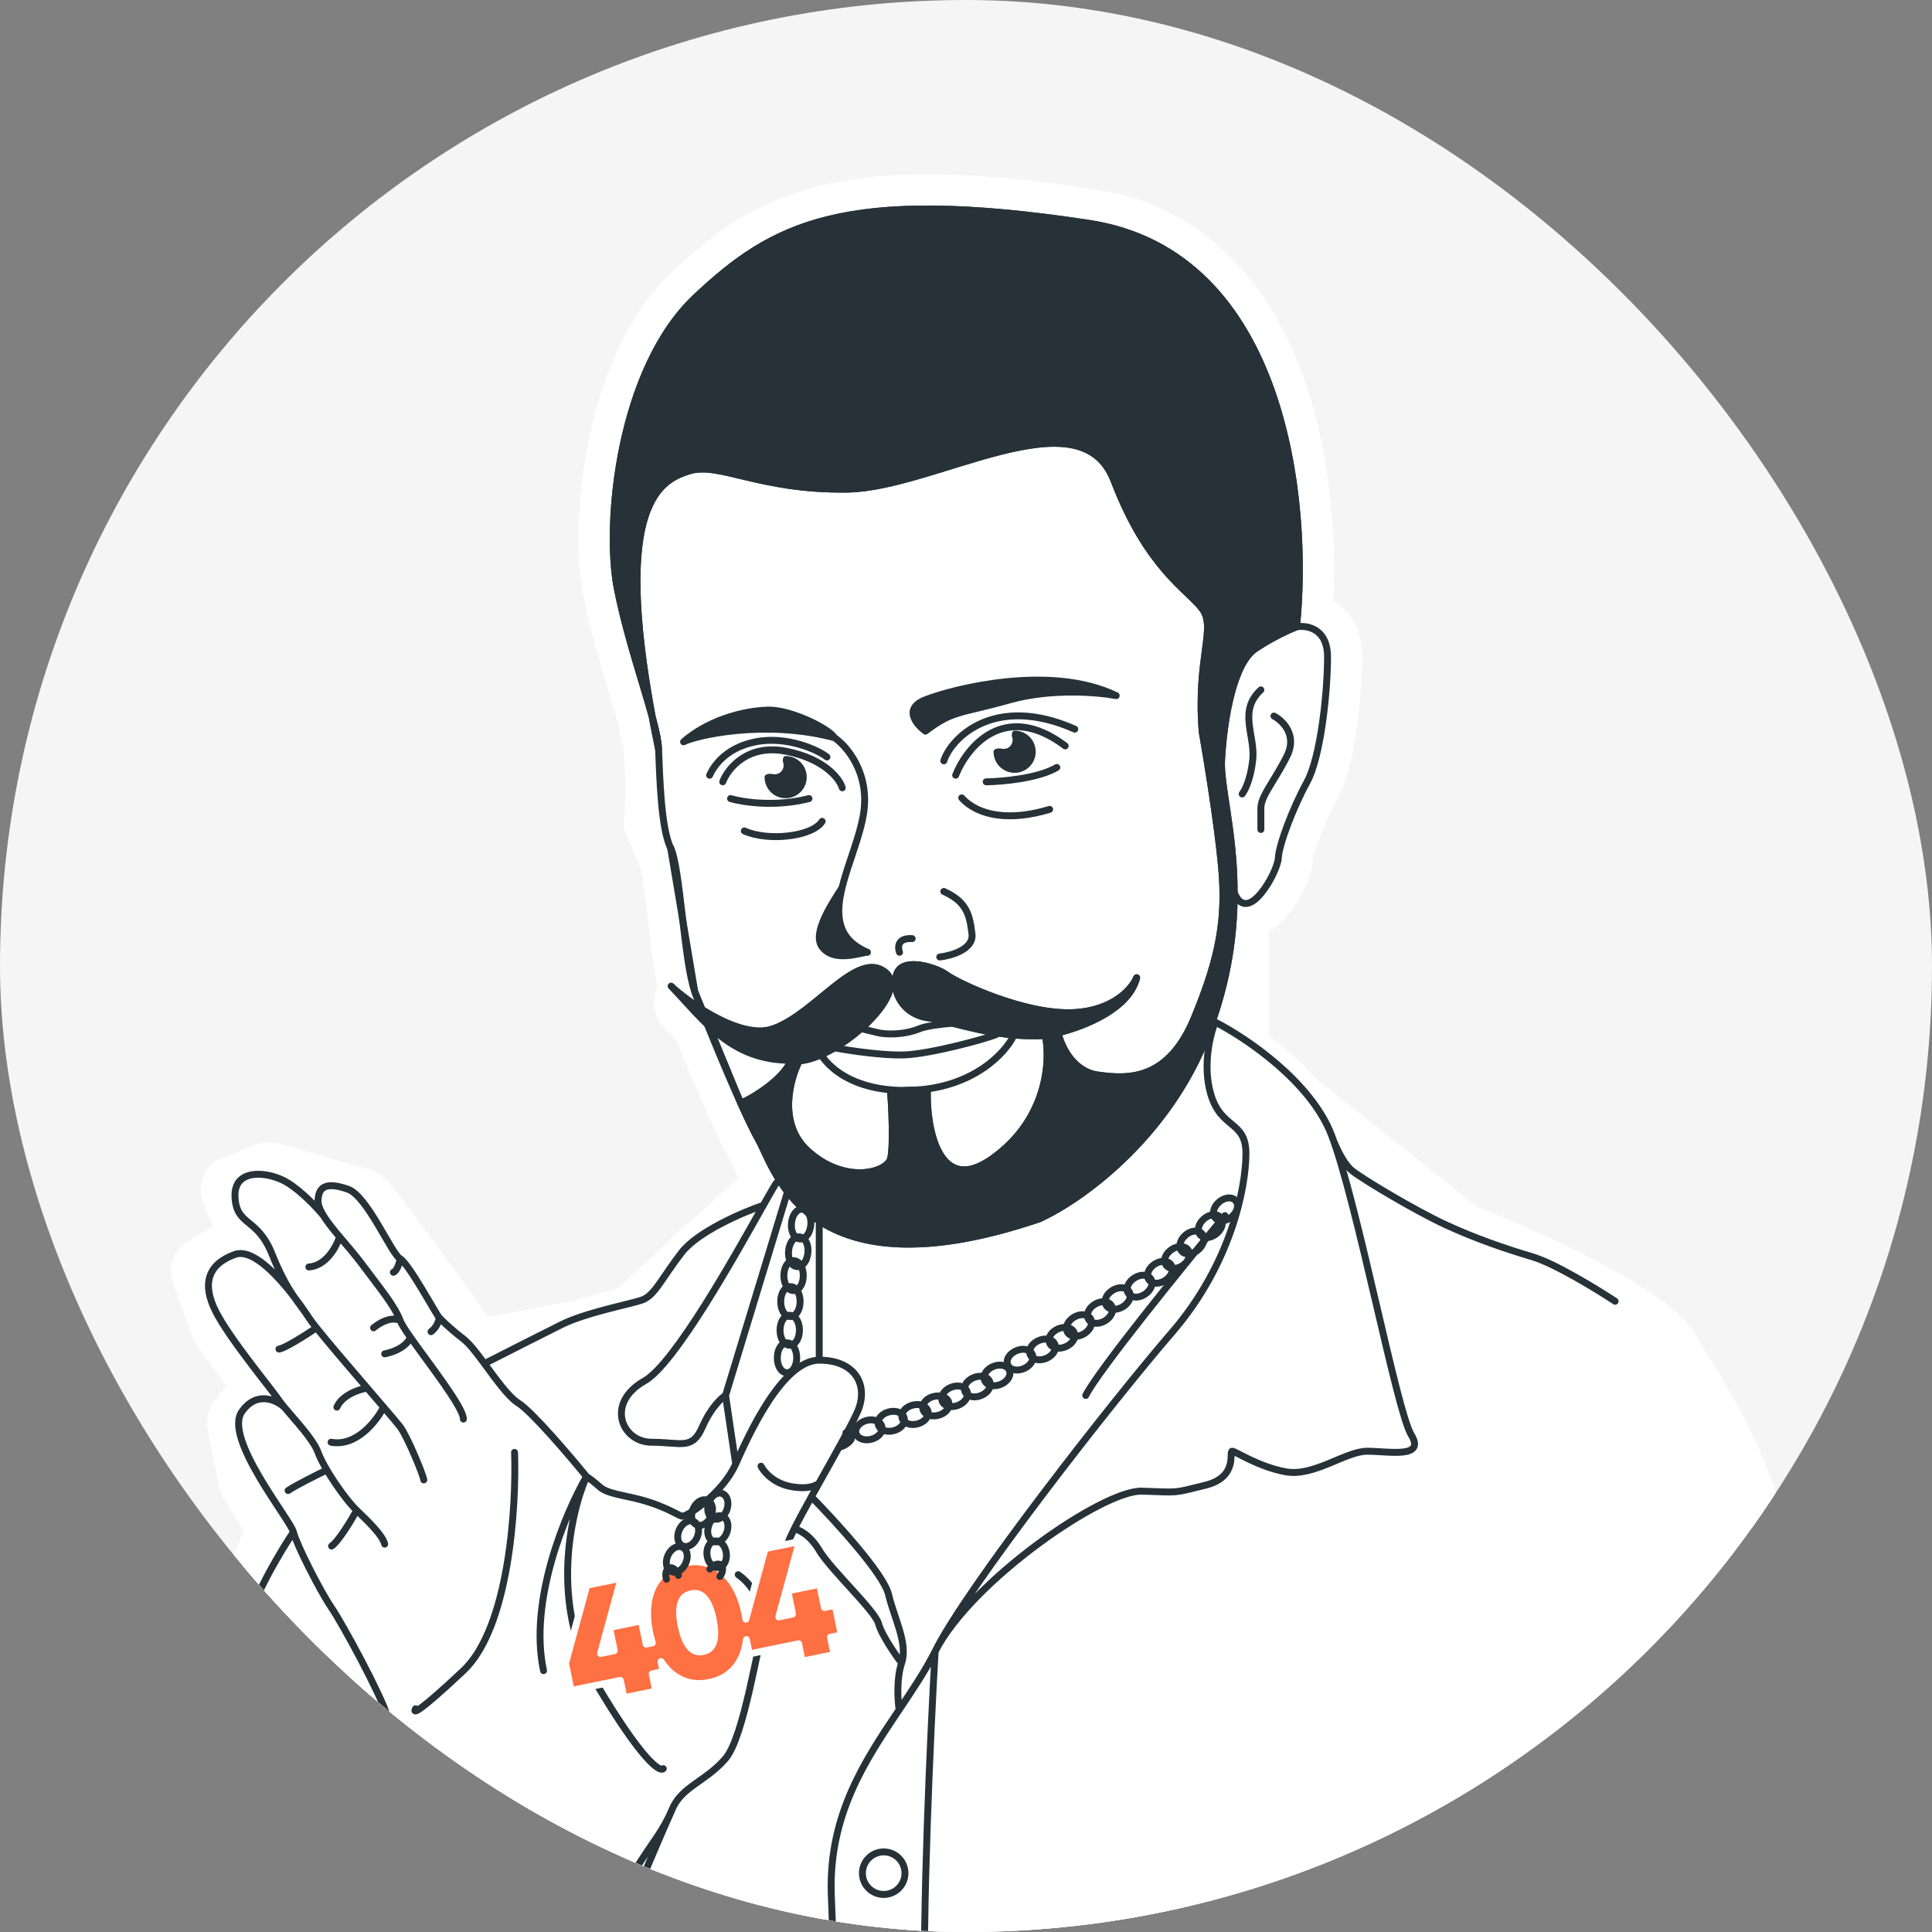 <?xml version="1.0" encoding="UTF-8"?> <svg xmlns="http://www.w3.org/2000/svg" width="882" height="882" viewBox="0 0 882 882" fill="none"><rect x="0" y="0" width="882" height="882" fill="#808080" stroke="none"/> <g clip-path="url(#clip0_3309_746)"> <rect width="882" height="882" rx="441" fill="#F5F5F5"></rect> <path d="M302.365 193.068C298.396 193.544 295.409 196.91 295.409 200.908V377.916C295.409 378.83 295.568 379.738 295.879 380.598L351.626 534.928L283.638 597.488L219.591 610.038C211.468 598.712 200.533 583.581 191.028 570.677C185.675 563.41 180.746 556.808 177.018 551.981C175.163 549.579 173.552 547.545 172.312 546.07C171.704 545.348 171.095 544.651 170.543 544.082C170.279 543.811 169.903 543.438 169.464 543.075C169.247 542.895 168.894 542.617 168.441 542.336C168.107 542.128 167.118 541.53 165.708 541.248C165.74 541.254 165.715 541.248 165.615 541.222C165.45 541.179 165.081 541.084 164.43 540.907C163.53 540.663 162.313 540.325 160.844 539.912C157.91 539.088 154.031 537.983 149.795 536.768C141.326 534.34 131.472 531.487 124.981 529.601C123.308 529.115 121.52 529.196 119.898 529.832L104.5 535.864C102.535 536.634 100.961 538.157 100.127 540.095C99.293 542.032 99.269 544.223 100.061 546.178L106.339 561.69L102.371 565.891L89.809 573.518C86.614 575.458 85.217 579.371 86.461 582.895L95.122 607.436C95.374 608.151 95.728 608.825 96.173 609.439L112.986 632.657L103.929 644.85C102.591 646.651 102.082 648.936 102.53 651.134L107.823 677.119C108.007 678.02 108.347 678.883 108.827 679.668L120.211 698.245C103.937 735.803 83.197 786.775 71.377 825.672C63.715 850.883 65.356 880.592 68.816 907.701C70.216 918.676 71.951 929.457 73.564 939.479C73.955 941.909 74.339 944.294 74.709 946.626C76.629 958.722 78.163 969.299 78.611 977.94C78.64 978.504 78.73 979.064 78.878 979.609C79.053 980.251 79.148 980.875 79.306 981.916C79.384 982.427 79.477 983.039 79.602 983.803C79.913 985.702 80.425 988.407 81.664 991.061C82.987 993.893 85.142 996.686 88.597 998.657C91.725 1000.44 95.377 1001.24 99.398 1001.34C99.428 1001.35 99.46 1001.36 99.494 1001.37C100.088 1001.54 100.954 1001.81 102.153 1002.2C102.986 1002.47 103.993 1002.81 105.135 1003.19C107.085 1003.83 109.427 1004.61 111.966 1005.43C120.215 1008.1 131.611 1011.6 145.018 1014.88C171.724 1021.42 206.876 1027.22 241.38 1023.59C266.081 1020.99 289.629 1022.43 314.291 1023.92C322 1024.39 329.818 1024.87 337.814 1025.23C371.048 1026.73 406.302 1026.11 446.162 1013.77C449.65 1012.82 456.254 1011.97 465.852 1011.31C475.346 1010.65 487.189 1010.22 500.681 1009.95C527.658 1009.41 560.902 1009.51 594.525 1009.72C601.348 1009.76 608.186 1009.81 614.99 1009.86C641.665 1010.04 667.797 1010.22 690.302 1010.12C718.31 1009.99 741.411 1009.44 752.886 1007.79C767.152 1005.74 779.099 994.419 788.587 979.804C798.276 964.882 806.482 944.902 812.742 922.344C825.267 877.214 830.429 820.205 823.046 769.019C815.744 718.392 804.985 685.208 794.421 661.791C789.144 650.092 783.96 640.931 779.393 633.368C777.721 630.599 776.192 628.137 774.791 625.882C772.246 621.783 770.125 618.369 768.342 615.037C765.082 608.944 758.329 603.183 751.082 598.1C743.52 592.796 734.203 587.417 724.486 582.339C705.539 572.437 684.428 563.347 670.303 557.812L571.309 479.084V420.828C578.176 407.502 583.742 390.809 587.615 376.801C589.654 369.423 591.261 362.655 592.364 357.319C593.356 352.516 594.104 348.132 594.158 345.659C594.181 345.567 594.263 345.216 594.513 344.532C594.906 343.457 595.521 342.066 596.355 340.336C597.33 338.318 598.331 336.38 599.412 334.286C600.351 332.467 601.351 330.53 602.449 328.319C604.57 324.046 606.776 319.265 608.032 314.896C608.662 312.707 609.168 310.242 609.158 307.764C609.148 305.288 608.612 302.145 606.466 299.386L606.458 299.376L606.436 299.346C606.416 299.32 606.39 299.284 606.357 299.238C606.289 299.146 606.202 299.025 606.094 298.872C605.877 298.565 605.601 298.166 605.262 297.672C604.584 296.684 603.705 295.381 602.632 293.785C602.029 292.888 601.367 291.902 600.65 290.835C598.832 288.126 596.663 284.895 594.22 281.281C587.402 271.196 578.383 258.033 568.493 244.341C558.613 230.664 547.806 216.379 537.412 204.072C527.222 192.007 516.989 181.307 508.154 175.115C507.226 174.418 506.366 174.073 505.959 173.922C505.293 173.674 504.688 173.536 504.271 173.456C503.43 173.293 502.57 173.218 501.844 173.176C500.349 173.089 498.473 173.093 496.382 173.151C492.151 173.268 486.338 173.625 479.398 174.157C465.482 175.225 446.61 177.031 425.861 179.177C384.343 183.471 335.071 189.149 302.365 193.068Z" fill="white" stroke="white" stroke-width="15.792" stroke-linecap="round" stroke-linejoin="round"></path> <path d="M292.936 200.043C358.301 192.21 489.84 177.355 493.081 180.596C524.953 202.744 575.788 247.254 580.326 253.088C585.998 260.381 594.369 326.451 594.369 333.743C594.369 339.577 566.819 392.355 553.044 418.015V482.029L655.952 563.87C683.792 574.691 741.78 600.646 751.012 617.898C762.551 639.463 790.438 669.273 804.862 769.281C819.286 869.29 784.668 992.895 741.395 999.108C728.617 1000.94 699.552 1001.4 664.046 1001.39C579.317 1001.34 457.905 998.589 433.579 1005.32C356.283 1029.31 296.597 1007.89 230.186 1014.88C163.775 1021.86 93.623 992.587 89.843 992.587C76.127 992.587 77.748 982.609 76.127 976.667C74.237 940.203 54.278 874.106 68.563 827.103C80.644 787.349 102.245 734.573 118.721 696.759L105.191 674.678L99.898 648.694L112.409 631.853L92.199 603.944L83.538 579.403L97.011 571.223L105.191 562.562L97.011 542.352L112.409 536.319C125.401 540.094 151.866 547.741 153.791 548.126C155.716 548.511 189.239 594.801 205.759 617.898L276.975 603.944L350.468 536.319L284.833 378.31L292.936 200.043Z" fill="white"></path> <path d="M422.5 319.462C412.223 323.487 418.218 330.681 422.5 333.775C435.128 324.187 437.547 326.066 461.134 319.462C480.004 314.178 501.285 316.002 509.567 317.575C479.69 303.108 435.346 314.43 422.5 319.462Z" stroke="white" stroke-width="15.792" stroke-linecap="round" stroke-linejoin="round"></path> <path d="M380.939 336.759C378.318 332.461 370.56 323.928 360.497 324.179C347.917 324.494 322.443 329.526 312.064 338.646C317.201 335.92 338.168 331.727 380.939 336.759ZM380.939 336.759C386.601 340.618 397.184 352.968 394.22 371.498C392.513 382.166 387.191 394.064 384.512 404.881M384.512 404.881C381.375 417.55 381.863 428.738 396.026 434.74C393.133 434.74 380.939 439.635 375.332 432.292C369.725 424.949 384.087 406.694 384.512 404.881ZM410.651 434.74C409.775 432.484 409.705 428.078 416.427 428.498M429.03 436.9C434.282 436.287 444.575 433.329 443.734 426.397C442.684 417.733 441.371 411.694 430.868 406.967M430.868 347.352C434.219 336.966 450.869 319.529 490.664 332.867M436.275 353.912C441.467 340.793 458.741 319.748 486.291 340.519M450.213 356.918C457.411 356.827 473.937 355.388 482.464 350.359M438.188 367.031C444.383 370.128 461.255 374.957 479.185 369.491M375.332 345.986C371.686 342.979 360.786 337.677 346.355 340.519C331.924 343.362 325.401 350.632 323.943 353.912M329.956 356.918C332.276 350.814 341.318 339.481 358.927 342.979C376.536 346.478 383.321 355.552 384.512 359.651M333.509 364.571C339.066 366.211 354.008 368.507 369.313 364.571M373.959 375.23C366.944 378.601 350.29 384.14 339.795 379.33" stroke="white" stroke-width="15.792" stroke-linecap="round" stroke-linejoin="round"></path> <path d="M439.051 364.252C446.638 372.61 461.255 374.956 479.185 369.49" stroke="#263238" stroke-width="3.158" stroke-linecap="round" stroke-linejoin="round"></path> <path d="M476.916 563.914C477.154 563.833 477.388 563.741 477.618 563.638C497.007 554.933 539.515 525.288 558.979 474.311C566.522 454.556 569.867 436.393 570.928 420.16C573.453 419.684 575.543 418.497 577.096 417.358C578.882 416.048 580.446 414.444 581.767 412.858C584.404 409.689 586.67 405.866 588.298 402.451C589.769 399.367 591.315 395.394 591.464 392.125C591.492 391.499 591.746 389.972 592.459 387.451C593.132 385.07 594.092 382.218 595.262 379.132C597.609 372.94 600.661 366.174 603.581 360.863C607.474 353.786 609.956 342.24 611.519 331.407C613.133 320.22 613.947 308.391 613.947 299.875C613.947 291.239 610.636 284.842 605.017 281.211C603.517 280.242 601.961 279.542 600.417 279.053C602.434 250.631 600.33 211.037 587.84 175.667C574.081 136.706 547.122 101.577 498.184 94.14C441.563 85.536 404.224 85.638 376.323 92.486C348.031 99.429 330.164 113.138 312.343 129.829C293.254 147.705 282.303 175.342 276.782 201.53C271.246 227.789 270.85 254.14 274.146 270.619C277.205 285.918 281.874 301.432 285.735 314.263C287.364 319.676 288.849 324.611 290.009 328.851C290.849 333.341 291.771 338.007 292.78 342.858C292.819 343.787 292.859 344.781 292.902 345.827C293.14 351.75 293.446 359.367 294.086 366.631C294.476 371.07 295.003 375.534 295.748 379.542C296.469 383.419 297.49 387.427 299.095 390.636L306.157 387.105L299.095 390.636C299.218 390.883 299.561 391.783 300.004 393.685C300.418 395.463 300.83 397.706 301.242 400.357C302.067 405.668 302.825 412.141 303.623 418.977L303.642 419.14C304.425 425.848 305.245 432.871 306.183 439.087C306.9 443.833 307.736 448.489 308.791 452.324C305.786 455.363 305.744 460.248 308.706 463.338C310.76 465.482 312.91 467.484 315.113 469.351C319.594 480.592 325.611 495.003 330.956 506.843C334.126 513.865 337.156 520.199 339.532 524.441L346.421 520.583L339.532 524.441C340.006 525.289 340.587 526.557 341.314 528.143C345.036 536.27 352.581 552.74 369.241 563.718C389.87 577.31 422.765 582.246 476.916 563.914Z" stroke="white" stroke-width="15.792" stroke-linecap="round" stroke-linejoin="round"></path> <path d="M319.866 452.17C316.763 449.2 311.857 449.255 308.821 452.293C305.786 455.33 305.734 460.237 308.706 463.337C311.061 465.795 313.086 468.051 315.064 470.255C315.872 471.155 316.671 472.046 317.482 472.938C322.232 478.163 327.175 483.242 334.189 486.768C341.118 490.251 349.353 491.888 360.386 491.958C362.098 492.24 363.805 492.279 365.442 492.164C369.652 491.868 373.988 490.513 378.024 488.735C383.809 486.186 389.755 482.422 395.059 478.181C395.43 478.271 395.785 478.357 396.122 478.44C396.352 478.496 396.58 478.553 396.803 478.607C397.824 478.858 398.743 479.084 399.331 479.213L400.621 473.334L399.331 479.213C403.903 480.217 413.636 480.692 422.819 476.908C423.275 476.72 424.64 476.346 427.173 475.946C429.197 475.627 431.597 475.345 434.206 475.102C445.213 477.887 459.977 481.581 477.631 480.635C477.937 480.619 478.241 480.585 478.543 480.533C480.484 480.2 482.671 479.739 485.008 479.149C492.03 477.375 500.917 474.3 508.681 469.628C516.257 465.07 524.086 458.181 526.565 448.265C527.572 444.236 525.286 440.115 521.334 438.837C517.382 437.559 513.116 439.561 511.574 443.418C510.806 445.338 505.14 453.548 489.971 454.39C480.268 454.929 468.016 451.911 457.128 447.985C451.798 446.062 447.019 444.005 443.345 442.246C441.507 441.367 439.982 440.579 438.826 439.939C438.248 439.619 437.789 439.35 437.445 439.137C437.116 438.933 436.968 438.828 436.948 438.814C436.945 438.812 436.945 438.811 436.946 438.812C433.457 436.154 427.35 433.759 421.772 432.867C418.902 432.408 415.462 432.223 412.148 433.025C410.2 433.495 408.107 434.369 406.268 435.833C401.073 433.006 395.543 433.409 390.768 435.132C385.592 436.999 380.562 440.625 376.18 444.073C374.035 445.761 372.121 447.338 370.253 448.877C367.795 450.903 365.416 452.863 362.693 454.925C358.201 458.326 354.175 460.858 350.503 462.175C342.779 464.946 333.5 461.793 325.922 456.872C323.313 455.178 321.225 453.471 319.866 452.17Z" fill="white" stroke="white" stroke-width="15.792" stroke-linecap="round" stroke-linejoin="round"></path> <path d="M476.916 563.914C477.154 563.833 477.388 563.741 477.618 563.638C497.007 554.933 539.515 525.288 558.979 474.311C568.566 449.203 571.371 426.668 571.326 407.396C571.291 392.787 569.616 380.103 568.086 369.813C567.875 368.401 567.672 367.055 567.478 365.77C566.191 357.239 565.316 351.438 565.553 347.291C566.086 337.967 567.413 327.493 569.719 318.718C570.873 314.328 572.213 310.59 573.692 307.709C575.218 304.736 576.59 303.269 577.494 302.667C584.888 297.737 592.209 294.473 594.64 293.562C597.439 292.512 599.405 289.971 599.719 286.998C602.744 258.356 601.542 214.469 587.84 175.667C574.081 136.706 547.122 101.577 498.184 94.14C441.563 85.536 404.224 85.638 376.323 92.486C348.031 99.429 330.164 113.138 312.343 129.829C293.254 147.705 282.303 175.342 276.782 201.53C271.246 227.789 270.85 254.14 274.146 270.619C277.205 285.918 281.874 301.432 285.735 314.263C287.364 319.676 288.849 324.611 290.009 328.851C290.885 333.536 291.851 338.413 292.912 343.492C293.753 347.517 297.543 350.223 301.623 349.711C305.704 349.2 308.708 345.642 308.53 341.534C308.332 336.991 307.029 331.285 305.416 325.326C296.476 277.236 297.698 251.955 301.885 238.561C303.915 232.071 306.563 228.629 308.892 226.613C311.281 224.545 313.891 223.48 316.837 222.537C318.677 221.948 321.053 221.812 324.756 222.342C328.041 222.812 331.717 223.692 336.432 224.821C337.194 225.004 337.984 225.193 338.803 225.387C350.352 228.134 365.703 231.474 386.793 231.186C398.025 231.032 410.613 227.916 422.758 224.372C427.354 223.031 431.854 221.64 436.28 220.272C443.998 217.887 451.49 215.572 458.871 213.71C470.458 210.788 480.06 209.482 487.327 210.748C490.812 211.355 493.528 212.519 495.664 214.207C497.777 215.877 499.718 218.37 501.209 222.257C513.786 255.05 529.32 269.748 537.634 277.614C539.834 279.696 541.528 281.299 542.528 282.633C542.912 283.144 543.295 283.911 543.357 285.922C543.428 288.201 543.077 291.108 542.467 295.67L542.399 296.178C541.215 305.007 539.551 317.424 540.975 334.8C540.995 335.042 541.026 335.284 541.068 335.523C543.309 348.256 548.161 378.109 549.806 396.354C551.768 418.108 549.354 434.009 538.004 461.573C532.708 474.437 526.54 479.622 521.18 481.86C515.493 484.234 509.205 483.967 502.228 482.956C499.101 482.503 496.58 480.682 494.517 477.923C492.39 475.079 491.198 471.784 490.805 469.89C490.368 467.782 489.089 465.944 487.264 464.802C485.439 463.659 483.227 463.311 481.14 463.839C479.17 464.336 477.383 464.71 475.875 464.969C473.751 465.333 471.868 466.549 470.663 468.335C469.458 470.121 469.036 472.323 469.493 474.428C471.468 483.509 470.413 506.865 448.528 522.476C443.119 526.335 440.362 526.289 439.423 526.089C438.564 525.906 437.15 525.146 435.547 522.177C432.18 515.938 430.989 505.313 431.252 497.844C431.374 494.354 429.19 491.198 425.88 490.083C421.107 488.476 416.285 488.589 412.523 489.152C408.741 489.718 405.412 490.831 403.261 491.835C400.23 493.249 398.418 496.419 398.739 499.748C398.992 502.369 399.32 508.325 399.416 514.299C399.464 517.268 399.452 520.139 399.354 522.529C399.304 523.725 399.236 524.741 399.152 525.554C399.133 525.737 399.114 525.902 399.096 526.053C399 526.109 398.887 526.172 398.753 526.24C397.635 526.813 395.71 527.396 393.112 527.482C388.046 527.649 380.982 525.892 374 519.513C369.391 515.303 367.774 509.682 367.935 503.565C368.099 497.311 370.15 491.309 371.905 487.909C373.214 485.374 373.053 482.329 371.484 479.946C369.915 477.563 367.182 476.212 364.336 476.412C363.574 476.465 363.083 476.41 362.812 476.351C359 475.52 355.153 477.598 353.757 481.241C352.775 483.807 349.3 487.415 344.391 490.929C342.153 492.531 339.957 493.875 338.24 494.827C337.38 495.303 336.687 495.655 336.207 495.881C336.046 495.957 335.931 496.008 335.858 496.039C333.786 496.668 332.053 498.126 331.082 500.08C330.028 502.201 329.981 504.684 330.956 506.843C334.126 513.865 337.156 520.199 339.532 524.441L346.421 520.583L339.532 524.441C340.006 525.289 340.587 526.557 341.314 528.143C345.036 536.27 352.581 552.74 369.241 563.718C389.87 577.31 422.765 582.246 476.916 563.914ZM399.544 525.73C399.546 525.731 399.528 525.751 399.485 525.788C399.52 525.748 399.541 525.73 399.544 525.73Z" fill="white" stroke="white" stroke-width="15.792" stroke-linecap="round" stroke-linejoin="round"></path> <circle cx="356.153" cy="353.268" r="11.128" fill="white"></circle> <circle cx="465.852" cy="342.141" r="11.128" fill="white"></circle> <circle cx="463.196" cy="338.479" r="4.705" fill="white"></circle> <circle cx="353.738" cy="350.053" r="4.705" fill="white"></circle> <path d="M607.805 518.071C598.372 493.63 568.5 473.584 554.743 466.616C552.493 472.08 548.934 486.275 552.692 499.342C557.391 515.675 568.802 511.424 568.802 526.639C568.802 541.853 562.09 576.981 535.017 608.305C507.944 639.629 440.747 725.651 426.912 753.902M607.805 518.071C619.597 548.621 637.552 644.026 644.252 655.014C650.952 666.001 634.068 662.517 624.153 662.517C614.237 662.517 599.766 674.309 586.902 671.897C574.039 669.485 564.123 662.517 562.515 662.517C560.907 662.517 565.463 674.309 550.187 678.061C534.912 681.813 538.932 681.277 521.245 680.741C503.557 680.205 443.259 721.743 426.912 753.902M607.805 518.071C609.161 522.121 612.967 531.084 617.351 534.531C622.831 538.84 646.641 552.955 659.868 559.077C673.096 565.199 686.796 569.962 699.551 573.741C709.755 576.765 728.998 588.544 737.344 594.055M426.912 753.902C422.331 762.914 416.487 771.61 410.478 780.557M426.912 753.902C424.804 790.59 420.932 874.889 422.304 918.577M379.477 864.046C378.513 828.168 395.042 803.536 410.478 780.557M267.753 674.069C259.965 664.517 242.845 644.444 236.673 640.564C232.057 637.662 226.414 629.63 221.162 622.512M267.753 674.069C276.129 679.579 271.941 680.241 286.93 683.327C301.919 686.413 308.973 691.482 311.177 692.144C313.381 692.805 329.913 681.784 335.865 668.338M267.753 674.069C260.406 690.674 250.957 732.746 271.941 768.19C292.926 803.635 301.258 809.116 302.801 807.426M267.753 674.069C258.348 690.233 241.258 730.586 248.135 762.68M200.523 601.549C201.846 602.871 204.711 605.957 211.545 611.248C214.289 613.372 217.637 617.736 221.162 622.512M200.523 601.549C199.201 600.226 186.636 576.861 182.669 574.657M200.523 601.549C200.376 602.857 199.421 605.966 196.776 607.941M182.669 574.657C178.701 572.453 167.68 546.002 158.863 542.916C150.046 539.83 145.417 540.932 145.197 547.986C145.133 550.024 146.082 552.376 147.666 554.962M182.669 574.657C182.375 576.42 181.346 580.124 179.583 580.829M182.669 602.871C180.244 596.259 173.631 588.323 165.255 577.082C162.069 572.806 158.373 568.593 155.027 564.627M182.669 602.871C181.199 601.916 176.717 601.24 170.546 606.178M182.669 602.871C183.208 604.342 184.936 607.035 187.298 610.41M211.545 647.838C211.545 642.354 195.552 622.21 187.298 610.41M147.666 554.962C144.933 551.608 137.79 543.886 131.089 539.83C122.713 534.76 106.622 532.997 107.283 546.443C107.944 559.889 117.423 555.48 124.256 572.673C131.089 589.866 136.82 594.936 141.008 601.549M147.666 554.962C149.478 557.918 152.12 561.18 155.027 564.627M141.008 601.549C140.201 600.318 119.627 568.265 107.283 572.673C94.939 577.082 92.074 586.119 98.466 598.683C104.859 611.248 123.595 633.731 127.342 639.242C127.96 640.151 128.789 641.21 129.753 642.378M141.008 601.549C141.609 602.496 142.824 604.105 144.476 606.178M193.47 675.612C193.249 673.408 185.975 655.774 182.669 651.365C181.825 650.24 178.971 646.875 175.119 642.378M162.831 689.499C168.121 694.568 174.734 700.961 175.615 704.928M162.831 689.499C159.14 685.962 153.305 678.028 149.215 671.083M162.831 689.499C160.333 694.054 154.543 703.694 151.369 705.81M129.753 642.378C134.632 648.287 142.988 656.974 145.197 663.048C145.997 665.247 147.442 668.072 149.215 671.083M129.753 642.378C126.084 639.055 117.07 634.833 110.369 644.532C101.993 656.655 132.632 693.907 133.955 699.418M133.955 699.418C135.278 704.928 145.858 725.869 151.369 734.025C156.879 742.18 173.852 773.701 176.717 783.179C179.583 792.658 198.76 822.636 200.964 825.721C201.765 826.843 203.701 830.875 206.688 835.745M133.955 699.418C130.558 704.452 122.424 717.543 117.067 729.637C110.369 744.754 107.322 771.522 102.894 777.351C99.352 782.014 96.409 799.344 95.38 807.426M231.603 857.904C220.377 855.378 211.921 844.276 206.688 835.745M206.688 835.745C205.662 841.147 201.449 855.258 192.809 868.484M335.865 668.338C341.816 654.892 357.246 620.946 373.998 620.946M335.865 668.338L331.236 637.044M373.998 620.946C390.75 620.946 396.482 632.629 391.632 644.091C389.099 650.078 381.273 663.885 373.998 676.901M373.998 620.946V559.077M349.09 741.299C352.176 733.363 357.246 712.423 359.891 704.047C360.306 702.732 361.254 700.634 362.576 697.987M349.09 741.299C346.004 749.234 339.832 792.658 331.236 802.797C322.639 812.937 311.177 815.698 306.989 825.721M349.09 741.299C348.771 736.397 345.908 725.051 337.007 718.877M306.989 825.721C302.801 835.745 298.392 840.299 290.898 852.173C283.403 864.046 283.624 868.925 268.635 871.35M306.989 825.721C302.58 835.567 292.838 857.904 289.134 868.484C284.505 881.71 269.076 906.397 262.683 924.252M268.635 871.35C256.644 873.289 247.474 870.247 244.388 868.484M268.635 871.35L250.56 908.381M234.91 663.048C235.791 688.103 232.353 743.106 211.545 762.68C190.737 782.254 188.327 782.445 189.723 780.093M155.027 564.627C153.661 568.999 148.944 577.875 141.008 578.404M187.298 610.41C186.857 612.232 183.904 616.317 175.615 618.081M144.476 606.178C139.794 609.337 129.811 615.7 127.342 615.877M144.476 606.178C149.716 612.753 159.347 624.006 167.659 633.687M167.659 633.687C164.066 634.249 156.262 636.775 153.793 642.378M167.659 633.687C170.348 636.819 172.9 639.786 175.119 642.378M175.119 642.378C171.978 648.606 162.787 660.535 151.148 658.419M149.215 671.083C144.716 673.254 134.881 678.169 131.53 680.461M373.998 676.901C373.093 678.086 369.273 680.1 361.234 678.678C353.194 677.257 348.672 671.865 347.415 669.346M373.998 676.901C372.781 679.079 371.58 681.234 370.421 683.327M354.69 539.83C354.372 539.83 352.065 543.866 348.472 550.245M331.236 637.044C329.291 638.218 324.455 642.724 320.676 651.365C315.952 662.166 311.177 658.419 297.528 658.419C283.879 658.419 276.269 640.564 294.221 630.431C308.152 622.567 336.024 572.346 348.472 550.245M331.236 637.044L359.87 542.916M348.472 550.245C339.133 553.439 318.599 562.226 311.177 571.821C301.899 583.815 298.877 591.561 292.903 593.56C286.93 595.559 267.416 599.199 256.171 604.805C247.176 609.289 229.083 618.478 221.162 622.512M370.421 683.327C381.23 694.301 403.399 718.549 405.598 727.744C408.347 739.238 414.594 750.267 411.595 759.229M370.421 683.327C367.328 688.914 364.539 694.056 362.576 697.987M411.595 759.229C409.196 766.398 409.851 776.435 410.478 780.557M411.595 759.229C408.596 755.231 402.3 746.047 401.1 741.299C399.601 735.363 379.361 716.75 373.998 707.754C369.708 700.557 364.596 698.244 362.576 697.987M559.204 554.962C540.436 577.549 501.452 625.588 495.655 637.044M524.085 554.962C506.061 567.943 462.654 593.237 433.221 590.562" stroke="white" stroke-width="15.792" stroke-linecap="round" stroke-linejoin="round"></path> <circle cx="403.427" cy="855.145" r="11.292" fill="white"></circle> <path d="M555.793 552.406C556.113 551.549 556.74 550.662 557.618 549.918C558.497 549.174 559.475 548.702 560.373 548.528C558.977 547.754 557.659 547.813 557.22 547.875C556.498 547.977 556.214 548.226 556.198 548.24C556.198 548.24 556.198 548.24 556.198 548.24C556.197 548.24 556.197 548.24 556.197 548.241C556.181 548.254 555.889 548.493 555.669 549.188C555.536 549.611 555.26 550.901 555.793 552.406ZM563.126 551.778C562.806 552.635 562.179 553.521 561.3 554.266C560.421 555.01 559.443 555.482 558.545 555.656C559.942 556.43 561.26 556.371 561.699 556.309C562.42 556.207 562.705 555.958 562.72 555.944C562.721 555.944 562.721 555.944 562.721 555.944C562.721 555.944 562.721 555.944 562.722 555.943C562.738 555.93 563.03 555.691 563.249 554.995C563.383 554.573 563.658 553.283 563.126 551.778ZM566.403 560.291C568.313 558.674 569.924 556.492 570.729 553.941C571.497 551.505 571.814 547.472 568.933 544.07C566.052 540.667 562.022 540.315 559.493 540.672C556.844 541.045 554.427 542.275 552.516 543.892C550.605 545.51 548.995 547.692 548.19 550.243C547.421 552.679 547.105 556.712 549.985 560.114C552.866 563.516 556.897 563.869 559.425 563.512C562.074 563.139 564.492 561.909 566.403 560.291Z" stroke="white" stroke-width="15.792" stroke-linecap="round" stroke-linejoin="round"></path> <path d="M506.603 592.49C507.064 591.7 507.832 590.932 508.824 590.347C509.817 589.763 510.86 589.464 511.775 589.444C510.53 588.445 509.221 588.28 508.778 588.267C508.049 588.245 507.727 588.442 507.709 588.452C507.709 588.453 507.708 588.453 507.708 588.453C507.708 588.453 507.708 588.453 507.708 588.453C507.689 588.464 507.361 588.65 507.027 589.298C506.824 589.692 506.334 590.917 506.603 592.49ZM513.936 593.114C513.476 593.904 512.708 594.672 511.716 595.256C510.723 595.841 509.68 596.14 508.765 596.16C510.01 597.158 511.319 597.324 511.762 597.337C512.491 597.359 512.813 597.162 512.831 597.151C512.831 597.151 512.832 597.151 512.832 597.151C512.832 597.151 512.832 597.151 512.832 597.15C512.851 597.14 513.179 596.954 513.513 596.306C513.716 595.912 514.206 594.687 513.936 593.114ZM515.723 602.059C517.88 600.789 519.837 598.912 521.063 596.534C522.233 594.264 523.229 590.343 520.966 586.501C518.704 582.66 514.791 581.63 512.239 581.553C509.565 581.472 506.974 582.274 504.817 583.544C502.66 584.815 500.702 586.692 499.477 589.07C498.306 591.34 497.311 595.261 499.574 599.102C501.836 602.944 505.748 603.974 508.301 604.051C510.975 604.132 513.566 603.33 515.723 602.059Z" stroke="white" stroke-width="15.792" stroke-linecap="round" stroke-linejoin="round"></path> <path d="M451.564 627.047C452.137 626.334 453.011 625.69 454.079 625.26C455.148 624.83 456.225 624.69 457.132 624.807C456.05 623.633 454.78 623.275 454.344 623.195C453.627 623.065 453.279 623.212 453.259 623.22C453.259 623.22 453.259 623.22 453.259 623.22C453.259 623.22 453.258 623.22 453.258 623.22C453.238 623.228 452.886 623.363 452.459 623.954C452.199 624.313 451.532 625.451 451.564 627.047ZM458.722 628.758C458.148 629.471 457.274 630.115 456.206 630.545C455.137 630.975 454.061 631.115 453.153 630.998C454.236 632.172 455.505 632.53 455.941 632.61C456.658 632.74 457.006 632.594 457.026 632.585C457.026 632.585 457.026 632.585 457.027 632.585C457.027 632.585 457.027 632.585 457.027 632.585C457.047 632.577 457.399 632.442 457.826 631.851C458.086 631.492 458.753 630.354 458.722 628.758ZM459.153 637.87C461.475 636.936 463.691 635.372 465.258 633.204C466.754 631.134 468.324 627.405 466.66 623.269C464.996 619.133 461.281 617.53 458.768 617.073C456.136 616.594 453.455 617 451.132 617.935C448.81 618.869 446.594 620.433 445.027 622.601C443.531 624.671 441.962 628.4 443.626 632.536C445.29 636.672 449.004 638.275 451.517 638.732C454.149 639.211 456.83 638.805 459.153 637.87Z" stroke="white" stroke-width="15.792" stroke-linecap="round" stroke-linejoin="round"></path> <path d="M533.693 573.942C534.118 573.132 534.852 572.331 535.818 571.704C536.784 571.077 537.813 570.732 538.726 570.672C537.439 569.729 536.124 569.621 535.681 569.627C534.952 569.637 534.638 569.848 534.621 569.86C534.621 569.86 534.62 569.86 534.62 569.86C534.62 569.86 534.62 569.86 534.62 569.86C534.602 569.871 534.282 570.072 533.976 570.734C533.791 571.136 533.355 572.381 533.693 573.942ZM541.046 574.244C540.621 575.054 539.887 575.854 538.921 576.482C537.955 577.109 536.926 577.454 536.013 577.513C537.301 578.457 538.615 578.565 539.058 578.559C539.787 578.549 540.101 578.338 540.118 578.326C540.118 578.326 540.119 578.326 540.119 578.326C540.119 578.326 540.119 578.325 540.119 578.325C540.137 578.314 540.457 578.114 540.763 577.452C540.948 577.049 541.384 575.804 541.046 574.244ZM543.222 583.103C545.321 581.74 547.195 579.779 548.316 577.35C549.385 575.031 550.209 571.07 547.78 567.331C545.352 563.592 541.399 562.734 538.845 562.768C536.17 562.804 533.617 563.719 531.517 565.082C529.418 566.446 527.544 568.407 526.423 570.836C525.354 573.155 524.53 577.116 526.959 580.855C529.387 584.593 533.34 585.452 535.894 585.417C538.569 585.381 541.122 584.467 543.222 583.103Z" stroke="white" stroke-width="15.792" stroke-linecap="round" stroke-linejoin="round"></path> <path d="M481.174 609.964C481.731 609.238 482.59 608.574 483.648 608.119C484.706 607.664 485.779 607.499 486.689 607.595C485.58 606.447 484.302 606.118 483.865 606.049C483.145 605.935 482.8 606.09 482.781 606.098C482.781 606.099 482.78 606.099 482.78 606.099C482.78 606.099 482.78 606.099 482.779 606.099C482.76 606.107 482.411 606.25 481.997 606.851C481.746 607.216 481.106 608.369 481.174 609.964ZM488.37 611.509C487.813 612.234 486.955 612.899 485.897 613.354C484.838 613.808 483.765 613.973 482.855 613.877C483.965 615.025 485.242 615.354 485.68 615.424C486.4 615.538 486.745 615.383 486.764 615.374C486.764 615.374 486.764 615.374 486.764 615.374C486.765 615.374 486.765 615.374 486.765 615.374C486.784 615.366 487.134 615.222 487.547 614.622C487.798 614.256 488.439 613.103 488.37 611.509ZM489.013 620.608C491.313 619.62 493.492 618.005 495.008 615.801C496.455 613.697 497.938 609.933 496.179 605.837C494.419 601.74 490.668 600.224 488.146 599.826C485.503 599.408 482.832 599.876 480.532 600.864C478.231 601.852 476.053 603.468 474.537 605.672C473.089 607.776 471.606 611.54 473.366 615.636C475.126 619.732 478.876 621.248 481.399 621.647C484.041 622.065 486.713 621.597 489.013 620.608Z" stroke="white" stroke-width="15.792" stroke-linecap="round" stroke-linejoin="round"></path> <path d="M423.81 640.535C424.468 639.9 425.416 639.372 426.531 639.08C427.645 638.788 428.731 638.785 429.616 639.016C428.691 637.715 427.477 637.199 427.054 637.065C426.359 636.845 425.995 636.947 425.975 636.953C425.975 636.953 425.974 636.953 425.974 636.953C425.974 636.953 425.974 636.953 425.973 636.953C425.953 636.958 425.586 637.048 425.088 637.58C424.785 637.903 423.979 638.948 423.81 640.535ZM430.694 643.136C430.035 643.771 429.087 644.3 427.973 644.591C426.859 644.883 425.773 644.886 424.888 644.655C425.813 645.956 427.027 646.472 427.45 646.606C428.145 646.826 428.508 646.725 428.529 646.719C428.529 646.719 428.529 646.719 428.529 646.719C428.53 646.719 428.53 646.719 428.53 646.719C428.55 646.714 428.917 646.624 429.416 646.092C429.719 645.768 430.524 644.723 430.694 643.136ZM429.971 652.23C432.393 651.596 434.789 650.325 436.617 648.371C438.362 646.507 440.39 643.006 439.262 638.693C438.133 634.38 434.651 632.322 432.216 631.551C429.665 630.743 426.954 630.808 424.532 631.441C422.11 632.075 419.715 633.347 417.887 635.3C416.141 637.164 414.114 640.665 415.242 644.978C416.37 649.291 419.853 651.35 422.288 652.121C424.838 652.928 427.549 652.864 429.971 652.23Z" stroke="white" stroke-width="15.792" stroke-linecap="round" stroke-linejoin="round"></path> <path d="M548.897 560.068C549.217 559.211 549.844 558.325 550.723 557.58C551.601 556.836 552.579 556.364 553.477 556.19C552.081 555.416 550.763 555.475 550.324 555.537C549.602 555.639 549.318 555.888 549.302 555.902C549.302 555.902 549.302 555.902 549.302 555.902C549.301 555.902 549.301 555.902 549.301 555.903C549.285 555.916 548.993 556.155 548.773 556.85C548.64 557.273 548.364 558.563 548.897 560.068ZM556.23 559.44C555.91 560.297 555.283 561.184 554.404 561.928C553.525 562.672 552.547 563.144 551.649 563.318C553.046 564.092 554.364 564.033 554.803 563.971C555.524 563.869 555.809 563.62 555.824 563.606C555.825 563.606 555.825 563.606 555.825 563.606C555.825 563.606 555.825 563.606 555.826 563.605C555.842 563.592 556.134 563.353 556.353 562.658C556.487 562.235 556.762 560.945 556.23 559.44ZM559.507 567.954C561.417 566.336 563.028 564.154 563.833 561.603C564.601 559.167 564.918 555.134 562.037 551.732C559.156 548.33 555.126 547.977 552.597 548.334C549.948 548.707 547.531 549.937 545.62 551.555C543.709 553.172 542.099 555.354 541.294 557.905C540.525 560.341 540.209 564.374 543.089 567.776C545.97 571.179 550.001 571.531 552.529 571.174C555.178 570.801 557.596 569.571 559.507 567.954Z" stroke="white" stroke-width="15.792" stroke-linecap="round" stroke-linejoin="round"></path> <path d="M498.508 598.872C498.969 598.081 499.737 597.314 500.729 596.729C501.721 596.145 502.765 595.845 503.68 595.826C502.434 594.827 501.126 594.662 500.682 594.648C499.954 594.626 499.632 594.823 499.614 594.834C499.613 594.834 499.613 594.835 499.613 594.835C499.613 594.835 499.613 594.835 499.612 594.835C499.594 594.845 499.266 595.032 498.932 595.68C498.728 596.074 498.238 597.299 498.508 598.872ZM505.841 599.495C505.381 600.286 504.613 601.053 503.62 601.638C502.628 602.223 501.584 602.522 500.67 602.542C501.915 603.54 503.224 603.706 503.667 603.719C504.396 603.741 504.718 603.544 504.736 603.533C504.736 603.533 504.736 603.533 504.736 603.533C504.737 603.533 504.737 603.532 504.737 603.532C504.755 603.522 505.084 603.335 505.418 602.688C505.621 602.294 506.111 601.069 505.841 599.495ZM507.628 608.441C509.785 607.171 511.742 605.293 512.968 602.916C514.138 600.646 515.134 596.724 512.871 592.883C510.608 589.042 506.696 588.011 504.144 587.934C501.47 587.854 498.879 588.655 496.722 589.926C494.564 591.197 492.607 593.074 491.381 595.452C490.211 597.722 489.216 601.643 491.478 605.484C493.741 609.326 497.653 610.356 500.206 610.433C502.88 610.514 505.471 609.712 507.628 608.441Z" stroke="white" stroke-width="15.792" stroke-linecap="round" stroke-linejoin="round"></path> <path d="M442.607 632.15C443.181 631.437 444.054 630.792 445.123 630.362C446.191 629.933 447.268 629.792 448.175 629.909C447.093 628.736 445.824 628.377 445.387 628.298C444.67 628.167 444.322 628.314 444.303 628.322C444.303 628.322 444.302 628.322 444.302 628.322C444.302 628.323 444.302 628.323 444.301 628.323C444.282 628.33 443.929 628.466 443.502 629.056C443.243 629.416 442.575 630.554 442.607 632.15ZM449.765 633.861C449.192 634.573 448.318 635.218 447.249 635.648C446.181 636.078 445.104 636.218 444.197 636.101C445.279 637.274 446.549 637.633 446.985 637.712C447.702 637.843 448.05 637.696 448.069 637.688C448.07 637.688 448.07 637.688 448.07 637.688C448.07 637.688 448.07 637.688 448.071 637.687C448.09 637.68 448.443 637.545 448.87 636.954C449.13 636.594 449.797 635.457 449.765 633.861ZM450.196 642.973C452.519 642.039 454.735 640.474 456.301 638.306C457.797 636.236 459.367 632.508 457.703 628.372C456.039 624.236 452.324 622.633 449.812 622.176C447.18 621.697 444.498 622.103 442.176 623.037C439.853 623.972 437.638 625.536 436.071 627.704C434.575 629.774 433.005 633.503 434.669 637.639C436.333 641.775 440.048 643.377 442.56 643.834C445.192 644.313 447.874 643.907 450.196 642.973Z" stroke="white" stroke-width="15.792" stroke-linecap="round" stroke-linejoin="round"></path> <path d="M525.885 580.671C526.31 579.861 527.044 579.061 528.01 578.433C528.976 577.806 530.005 577.461 530.918 577.402C529.63 576.458 528.316 576.351 527.872 576.357C527.144 576.366 526.83 576.577 526.813 576.589C526.812 576.589 526.812 576.589 526.812 576.589C526.812 576.59 526.812 576.59 526.811 576.59C526.794 576.601 526.474 576.802 526.168 577.463C525.983 577.866 525.547 579.111 525.885 580.671ZM533.238 580.974C532.812 581.783 532.079 582.584 531.113 583.211C530.147 583.839 529.118 584.183 528.205 584.243C529.492 585.186 530.807 585.294 531.25 585.288C531.979 585.278 532.293 585.067 532.31 585.056C532.31 585.055 532.311 585.055 532.311 585.055C532.311 585.055 532.311 585.055 532.311 585.055C532.329 585.044 532.649 584.843 532.955 584.181C533.14 583.779 533.576 582.534 533.238 580.974ZM535.414 589.833C537.513 588.469 539.387 586.508 540.507 584.079C541.577 581.76 542.401 577.799 539.972 574.06C537.544 570.322 533.591 569.463 531.037 569.498C528.362 569.534 525.809 570.448 523.709 571.812C521.609 573.175 519.736 575.136 518.615 577.566C517.545 579.885 516.722 583.845 519.151 587.584C521.579 591.323 525.532 592.181 528.086 592.147C530.761 592.111 533.314 591.197 535.414 589.833Z" stroke="white" stroke-width="15.792" stroke-linecap="round" stroke-linejoin="round"></path> <path d="M472.339 615.273C472.895 614.547 473.754 613.882 474.812 613.428C475.87 612.973 476.943 612.808 477.853 612.904C476.744 611.756 475.467 611.427 475.029 611.358C474.309 611.244 473.964 611.398 473.945 611.407C473.945 611.407 473.944 611.407 473.944 611.407C473.944 611.407 473.944 611.407 473.944 611.408C473.924 611.416 473.575 611.559 473.162 612.16C472.91 612.525 472.27 613.678 472.339 615.273ZM479.534 616.817C478.977 617.543 478.119 618.208 477.061 618.662C476.002 619.117 474.929 619.282 474.019 619.186C475.129 620.334 476.406 620.663 476.844 620.732C477.564 620.846 477.909 620.691 477.928 620.683C477.928 620.683 477.928 620.683 477.928 620.683C477.929 620.682 477.929 620.682 477.929 620.682C477.949 620.674 478.298 620.531 478.711 619.93C478.962 619.565 479.603 618.412 479.534 616.817ZM480.177 625.917C482.477 624.929 484.656 623.314 486.172 621.11C487.62 619.006 489.102 615.242 487.343 611.145C485.583 607.049 481.832 605.533 479.31 605.134C476.667 604.717 473.996 605.185 471.696 606.173C469.395 607.161 467.217 608.776 465.701 610.98C464.253 613.084 462.77 616.848 464.53 620.945C466.29 625.041 470.04 626.557 472.563 626.956C475.205 627.373 477.877 626.905 480.177 625.917Z" stroke="white" stroke-width="15.792" stroke-linecap="round" stroke-linejoin="round"></path> <path d="M414.28 644.465C414.939 643.83 415.887 643.301 417.001 643.01C418.116 642.718 419.201 642.715 420.087 642.946C419.161 641.645 417.947 641.129 417.525 640.995C416.83 640.775 416.466 640.877 416.446 640.882C416.445 640.882 416.445 640.882 416.445 640.882C416.445 640.882 416.445 640.883 416.444 640.883C416.424 640.888 416.057 640.977 415.559 641.509C415.256 641.833 414.45 642.878 414.28 644.465ZM421.165 647.066C420.506 647.701 419.558 648.23 418.444 648.521C417.329 648.813 416.244 648.816 415.358 648.585C416.284 649.886 417.498 650.402 417.92 650.536C418.615 650.756 418.979 650.654 418.999 650.649C419 650.648 419 650.648 419 650.648C419 650.648 419 650.648 419.001 650.648C419.021 650.643 419.388 650.554 419.886 650.021C420.189 649.698 420.995 648.653 421.165 647.066ZM420.442 656.16C422.864 655.526 425.259 654.254 427.088 652.301C428.833 650.437 430.861 646.936 429.732 642.623C428.604 638.31 425.121 636.251 422.687 635.48C420.136 634.673 417.425 634.737 415.003 635.371C412.581 636.005 410.186 637.277 408.357 639.23C406.612 641.094 404.584 644.595 405.713 648.908C406.841 653.221 410.324 655.28 412.758 656.05C415.309 656.858 418.02 656.794 420.442 656.16Z" stroke="white" stroke-width="15.792" stroke-linecap="round" stroke-linejoin="round"></path> <path d="M540.45 567.538C540.77 566.681 541.396 565.794 542.275 565.05C543.154 564.306 544.132 563.834 545.03 563.659C543.633 562.886 542.316 562.945 541.877 563.007C541.155 563.109 540.871 563.358 540.855 563.371C540.855 563.372 540.854 563.372 540.854 563.372C540.854 563.372 540.854 563.372 540.854 563.372C540.837 563.386 540.545 563.625 540.326 564.32C540.193 564.743 539.917 566.033 540.45 567.538ZM547.782 566.91C547.462 567.767 546.836 568.653 545.957 569.398C545.078 570.142 544.1 570.614 543.202 570.788C544.599 571.561 545.916 571.502 546.355 571.441C547.077 571.339 547.361 571.09 547.377 571.076C547.377 571.076 547.378 571.076 547.378 571.076C547.378 571.076 547.378 571.075 547.378 571.075C547.395 571.062 547.687 570.822 547.906 570.127C548.039 569.705 548.315 568.414 547.782 566.91ZM551.059 575.423C552.97 573.805 554.581 571.624 555.386 569.072C556.154 566.637 556.471 562.604 553.59 559.201C550.709 555.799 546.679 555.447 544.15 555.804C541.501 556.177 539.083 557.406 537.173 559.024C535.262 560.642 533.651 562.824 532.846 565.375C532.078 567.811 531.761 571.844 534.642 575.246C537.523 578.648 541.553 579.001 544.082 578.644C546.731 578.27 549.149 577.041 551.059 575.423Z" stroke="white" stroke-width="15.792" stroke-linecap="round" stroke-linejoin="round"></path> <path d="M488.917 604.804C489.378 604.013 490.146 603.246 491.138 602.661C492.131 602.076 493.174 601.777 494.089 601.757C492.843 600.759 491.535 600.593 491.092 600.58C490.363 600.558 490.041 600.755 490.023 600.766C490.023 600.766 490.022 600.766 490.022 600.766C490.022 600.766 490.022 600.767 490.022 600.767C490.003 600.777 489.675 600.964 489.341 601.611C489.138 602.005 488.648 603.23 488.917 604.804ZM496.25 605.427C495.79 606.217 495.022 606.985 494.03 607.57C493.037 608.154 491.994 608.454 491.079 608.473C492.324 609.472 493.633 609.637 494.076 609.651C494.805 609.673 495.127 609.476 495.145 609.465C495.145 609.464 495.145 609.464 495.146 609.464C495.146 609.464 495.146 609.464 495.146 609.464C495.164 609.454 495.493 609.267 495.827 608.619C496.03 608.225 496.52 607 496.25 605.427ZM498.037 614.373C500.194 613.102 502.151 611.225 503.377 608.847C504.547 606.577 505.543 602.656 503.28 598.815C501.018 594.973 497.105 593.943 494.553 593.866C491.879 593.785 489.288 594.587 487.131 595.858C484.974 597.128 483.016 599.006 481.791 601.383C480.62 603.653 479.625 607.575 481.888 611.416C484.15 615.257 488.062 616.287 490.615 616.365C493.289 616.445 495.88 615.644 498.037 614.373Z" stroke="white" stroke-width="15.792" stroke-linecap="round" stroke-linejoin="round"></path> <path d="M432.239 636.583C432.812 635.87 433.686 635.226 434.754 634.796C435.823 634.366 436.899 634.226 437.807 634.343C436.724 633.17 435.455 632.811 435.019 632.731C434.302 632.601 433.954 632.748 433.934 632.756C433.934 632.756 433.934 632.756 433.934 632.756C433.933 632.756 433.933 632.756 433.933 632.756C433.913 632.764 433.561 632.899 433.134 633.49C432.874 633.849 432.207 634.987 432.239 636.583ZM439.396 638.294C438.823 639.007 437.949 639.651 436.881 640.081C435.812 640.511 434.735 640.651 433.828 640.534C434.91 641.708 436.18 642.066 436.616 642.146C437.333 642.276 437.681 642.13 437.701 642.122C437.701 642.121 437.701 642.121 437.701 642.121C437.701 642.121 437.702 642.121 437.702 642.121C437.722 642.113 438.074 641.978 438.501 641.387C438.761 641.028 439.428 639.89 439.396 638.294ZM439.828 647.407C442.15 646.472 444.366 644.908 445.933 642.74C447.429 640.67 448.998 636.941 447.334 632.805C445.67 628.669 441.956 627.066 439.443 626.609C436.811 626.13 434.13 626.536 431.807 627.471C429.485 628.405 427.269 629.969 425.702 632.138C424.206 634.208 422.636 637.936 424.3 642.072C425.964 646.208 429.679 647.811 432.192 648.268C434.824 648.747 437.505 648.341 439.828 647.407Z" stroke="white" stroke-width="15.792" stroke-linecap="round" stroke-linejoin="round"></path> <path d="M516.562 587.016C516.987 586.206 517.721 585.406 518.687 584.778C519.653 584.151 520.682 583.806 521.595 583.747C520.307 582.803 518.992 582.695 518.549 582.701C517.82 582.711 517.507 582.922 517.49 582.934C517.489 582.934 517.489 582.934 517.489 582.934C517.489 582.934 517.489 582.934 517.488 582.935C517.471 582.946 517.15 583.146 516.845 583.808C516.659 584.211 516.223 585.456 516.562 587.016ZM523.915 587.318C523.489 588.128 522.756 588.929 521.79 589.556C520.824 590.183 519.794 590.528 518.881 590.588C520.169 591.531 521.484 591.639 521.927 591.633C522.656 591.623 522.969 591.412 522.987 591.4C522.987 591.4 522.987 591.4 522.987 591.4C522.988 591.4 522.988 591.4 522.988 591.4C523.006 591.388 523.326 591.188 523.631 590.526C523.817 590.123 524.253 588.878 523.915 587.318ZM526.091 596.178C528.19 594.814 530.064 592.853 531.184 590.424C532.254 588.105 533.077 584.144 530.649 580.405C528.221 576.666 524.267 575.808 521.714 575.843C519.039 575.879 516.485 576.793 514.386 578.156C512.286 579.52 510.413 581.481 509.292 583.91C508.222 586.229 507.399 590.19 509.827 593.929C512.256 597.668 516.209 598.526 518.763 598.492C521.438 598.455 523.991 597.541 526.091 596.178Z" stroke="white" stroke-width="15.792" stroke-linecap="round" stroke-linejoin="round"></path> <path d="M462.075 619.946C462.632 619.22 463.491 618.555 464.549 618.101C465.607 617.646 466.68 617.481 467.59 617.577C466.481 616.429 465.203 616.1 464.765 616.03C464.046 615.917 463.701 616.071 463.682 616.08C463.681 616.08 463.681 616.08 463.681 616.08C463.681 616.08 463.681 616.08 463.68 616.08C463.661 616.088 463.311 616.232 462.898 616.832C462.647 617.198 462.006 618.351 462.075 619.946ZM469.271 621.49C468.714 622.216 467.856 622.88 466.797 623.335C465.739 623.79 464.666 623.955 463.756 623.859C464.866 625.007 466.143 625.336 466.581 625.405C467.301 625.519 467.645 625.364 467.665 625.356C467.665 625.356 467.665 625.355 467.665 625.355C467.665 625.355 467.666 625.355 467.666 625.355C467.685 625.347 468.035 625.204 468.448 624.603C468.699 624.238 469.34 623.085 469.271 621.49ZM469.914 630.59C472.214 629.602 474.393 627.987 475.909 625.783C477.356 623.678 478.839 619.914 477.079 615.818C475.32 611.722 471.569 610.206 469.047 609.807C466.404 609.389 463.733 609.858 461.433 610.846C459.132 611.834 456.954 613.449 455.437 615.653C453.99 617.757 452.507 621.521 454.267 625.617C456.026 629.714 459.777 631.23 462.3 631.628C464.942 632.046 467.613 631.578 469.914 630.59Z" stroke="white" stroke-width="15.792" stroke-linecap="round" stroke-linejoin="round"></path> <path d="M403.435 647.554C404.093 646.919 405.041 646.39 406.156 646.099C407.27 645.807 408.356 645.804 409.241 646.035C408.316 644.734 407.102 644.218 406.679 644.084C405.984 643.864 405.62 643.965 405.6 643.971C405.6 643.971 405.599 643.971 405.599 643.971C405.599 643.971 405.599 643.971 405.598 643.971C405.578 643.976 405.211 644.066 404.713 644.598C404.41 644.922 403.604 645.966 403.435 647.554ZM410.319 650.155C409.66 650.79 408.712 651.318 407.598 651.61C406.484 651.902 405.398 651.905 404.513 651.674C405.438 652.975 406.652 653.491 407.075 653.625C407.77 653.845 408.133 653.743 408.154 653.737C408.154 653.737 408.154 653.737 408.154 653.737C408.155 653.737 408.155 653.737 408.155 653.737C408.175 653.732 408.542 653.642 409.041 653.11C409.344 652.787 410.149 651.742 410.319 650.155ZM409.596 659.249C412.018 658.615 414.414 657.343 416.242 655.39C417.987 653.526 420.015 650.025 418.887 645.712C417.758 641.399 414.276 639.34 411.841 638.569C409.29 637.762 406.579 637.826 404.157 638.46C401.735 639.093 399.34 640.365 397.512 642.318C395.766 644.183 393.739 647.684 394.867 651.997C395.995 656.309 399.478 658.368 401.913 659.139C404.463 659.947 407.174 659.882 409.596 659.249Z" stroke="white" stroke-width="15.792" stroke-linecap="round" stroke-linejoin="round"></path> <path d="M393.25 651.452C393.909 650.817 394.857 650.289 395.972 649.997C397.086 649.705 398.172 649.702 399.057 649.933C398.131 648.632 396.917 648.116 396.495 647.982C395.8 647.762 395.436 647.864 395.416 647.87C395.416 647.87 395.415 647.87 395.415 647.87C395.415 647.87 395.415 647.87 395.414 647.87C395.394 647.875 395.027 647.965 394.529 648.497C394.226 648.82 393.42 649.865 393.25 651.452ZM400.135 654.053C399.476 654.688 398.528 655.217 397.414 655.508C396.299 655.8 395.214 655.803 394.329 655.572C395.254 656.873 396.468 657.389 396.891 657.523C397.585 657.743 397.949 657.642 397.97 657.636C397.97 657.636 397.97 657.636 397.97 657.636C397.97 657.636 397.971 657.636 397.971 657.635C397.991 657.631 398.358 657.541 398.856 657.009C399.159 656.685 399.965 655.64 400.135 654.053ZM399.412 663.147C401.834 662.513 404.23 661.242 406.058 659.288C407.803 657.424 409.831 653.923 408.703 649.61C407.574 645.297 404.092 643.239 401.657 642.468C399.106 641.66 396.395 641.725 393.973 642.358C391.551 642.992 389.156 644.264 387.328 646.217C385.582 648.081 383.554 651.582 384.683 655.895C385.811 660.208 389.294 662.267 391.729 663.038C394.279 663.845 396.99 663.781 399.412 663.147Z" stroke="white" stroke-width="15.792" stroke-linecap="round" stroke-linejoin="round"></path> <path d="M324.769 689.821C324.583 688.925 324.64 687.841 324.986 686.743C325.333 685.644 325.908 684.724 326.575 684.097C324.981 684.188 323.898 684.941 323.56 685.227C323.003 685.698 322.896 686.06 322.89 686.081C322.889 686.081 322.889 686.081 322.889 686.081C322.889 686.081 322.889 686.082 322.889 686.082C322.882 686.102 322.763 686.46 322.948 687.165C323.061 687.594 323.516 688.832 324.769 689.821ZM330.637 685.379C330.823 686.274 330.766 687.358 330.419 688.457C330.073 689.555 329.497 690.476 328.831 691.102C330.425 691.012 331.508 690.259 331.846 689.972C332.402 689.501 332.51 689.139 332.516 689.119C332.516 689.119 332.516 689.119 332.516 689.118C332.516 689.118 332.516 689.118 332.517 689.118C332.523 689.098 332.643 688.739 332.457 688.034C332.345 687.606 331.89 686.368 330.637 685.379ZM337.949 690.832C338.703 688.445 338.901 685.74 338.222 683.153C337.573 680.683 335.689 677.102 331.438 675.761C327.186 674.42 323.589 676.271 321.64 677.922C319.599 679.651 318.21 681.98 317.456 684.367C316.703 686.755 316.504 689.46 317.184 692.047C317.833 694.517 319.716 698.097 323.968 699.439C328.219 700.78 331.817 698.929 333.765 697.278C335.807 695.549 337.196 693.22 337.949 690.832Z" stroke="white" stroke-width="15.792" stroke-linecap="round" stroke-linejoin="round"></path> <path d="M324.769 700.153C324.583 699.258 324.64 698.173 324.986 697.075C325.333 695.976 325.908 695.056 326.575 694.429C324.981 694.52 323.898 695.273 323.56 695.559C323.003 696.03 322.896 696.393 322.89 696.413C322.889 696.413 322.889 696.413 322.889 696.413C322.889 696.413 322.889 696.414 322.889 696.414C322.882 696.434 322.763 696.792 322.948 697.497C323.061 697.926 323.516 699.164 324.769 700.153ZM330.637 695.711C330.823 696.606 330.766 697.69 330.419 698.789C330.073 699.887 329.497 700.808 328.831 701.434C330.425 701.344 331.508 700.591 331.846 700.304C332.402 699.833 332.51 699.471 332.516 699.451C332.516 699.451 332.516 699.451 332.516 699.45C332.516 699.45 332.516 699.45 332.517 699.45C332.523 699.43 332.643 699.071 332.457 698.366C332.345 697.938 331.89 696.7 330.637 695.711ZM337.949 701.164C338.703 698.777 338.901 696.072 338.222 693.485C337.573 691.015 335.689 687.434 331.438 686.093C327.186 684.752 323.589 686.603 321.64 688.254C319.599 689.983 318.21 692.312 317.456 694.699C316.703 697.087 316.504 699.792 317.184 702.379C317.833 704.849 319.716 708.43 323.968 709.771C328.219 711.112 331.817 709.261 333.765 707.61C335.807 705.881 337.196 703.552 337.949 701.164Z" stroke="white" stroke-width="15.792" stroke-linecap="round" stroke-linejoin="round"></path> <path d="M317.326 692.382C317.25 691.47 317.438 690.401 317.915 689.352C318.392 688.304 319.075 687.46 319.812 686.919C318.219 686.816 317.053 687.432 316.682 687.675C316.073 688.075 315.922 688.422 315.914 688.441C315.914 688.441 315.914 688.442 315.914 688.442C315.914 688.442 315.913 688.442 315.913 688.442C315.904 688.461 315.742 688.803 315.841 689.525C315.901 689.964 316.202 691.248 317.326 692.382ZM323.689 688.683C323.765 689.595 323.577 690.664 323.1 691.712C322.623 692.761 321.94 693.605 321.203 694.146C322.796 694.249 323.962 693.633 324.333 693.39C324.942 692.989 325.093 692.643 325.101 692.624C325.101 692.623 325.102 692.623 325.102 692.623C325.102 692.623 325.102 692.623 325.102 692.622C325.111 692.603 325.273 692.262 325.175 691.54C325.115 691.101 324.813 689.817 323.689 688.683ZM330.287 694.983C331.324 692.704 331.849 690.043 331.488 687.393C331.143 684.862 329.708 681.08 325.65 679.233C321.592 677.387 317.797 678.789 315.663 680.191C313.427 681.66 311.765 683.803 310.728 686.082C309.691 688.36 309.166 691.021 309.527 693.672C309.872 696.202 311.308 699.985 315.365 701.831C319.423 703.678 323.218 702.276 325.353 700.874C327.589 699.405 329.25 697.262 330.287 694.983Z" stroke="white" stroke-width="15.792" stroke-linecap="round" stroke-linejoin="round"></path> <path d="M310.978 702.015C310.901 701.104 311.089 700.035 311.566 698.986C312.043 697.938 312.726 697.094 313.464 696.553C311.871 696.45 310.704 697.066 310.334 697.309C309.725 697.709 309.574 698.056 309.565 698.075C309.565 698.075 309.565 698.075 309.565 698.075C309.565 698.076 309.565 698.076 309.565 698.076C309.556 698.095 309.394 698.436 309.492 699.159C309.552 699.598 309.854 700.882 310.978 702.015ZM317.34 698.317C317.417 699.228 317.229 700.298 316.752 701.346C316.275 702.394 315.592 703.239 314.854 703.78C316.447 703.883 317.614 703.267 317.984 703.023C318.593 702.623 318.744 702.277 318.753 702.258C318.753 702.257 318.753 702.257 318.753 702.257C318.753 702.257 318.753 702.257 318.753 702.256C318.762 702.237 318.924 701.896 318.826 701.174C318.766 700.735 318.464 699.45 317.34 698.317ZM323.938 704.617C324.975 702.338 325.5 699.677 325.139 697.027C324.794 694.496 323.359 690.714 319.301 688.867C315.244 687.02 311.449 688.422 309.314 689.825C307.078 691.293 305.417 693.437 304.38 695.716C303.343 697.994 302.818 700.655 303.179 703.306C303.524 705.836 304.959 709.619 309.017 711.465C313.075 713.312 316.869 711.91 319.004 710.508C321.24 709.039 322.901 706.895 323.938 704.617Z" stroke="white" stroke-width="15.792" stroke-linecap="round" stroke-linejoin="round"></path> <path d="M305.793 713.725C305.716 712.814 305.904 711.745 306.381 710.696C306.858 709.648 307.541 708.804 308.279 708.263C306.686 708.16 305.519 708.776 305.149 709.019C304.54 709.419 304.389 709.765 304.38 709.785C304.38 709.785 304.38 709.785 304.38 709.785C304.38 709.786 304.38 709.786 304.38 709.786C304.371 709.805 304.209 710.146 304.307 710.869C304.367 711.308 304.669 712.592 305.793 713.725ZM312.155 710.027C312.232 710.938 312.044 712.008 311.567 713.056C311.089 714.104 310.407 714.949 309.669 715.49C311.262 715.593 312.429 714.977 312.799 714.733C313.408 714.333 313.559 713.987 313.568 713.968C313.568 713.967 313.568 713.967 313.568 713.967C313.568 713.967 313.568 713.966 313.568 713.966C313.577 713.947 313.739 713.606 313.641 712.884C313.581 712.444 313.279 711.16 312.155 710.027ZM318.753 716.327C319.79 714.048 320.315 711.387 319.954 708.737C319.609 706.206 318.174 702.424 314.116 700.577C310.058 698.73 306.264 700.132 304.129 701.535C301.893 703.003 300.232 705.147 299.195 707.426C298.158 709.704 297.633 712.365 297.994 715.016C298.339 717.546 299.774 721.328 303.832 723.175C307.889 725.022 311.684 723.62 313.819 722.218C316.055 720.749 317.716 718.605 318.753 716.327Z" stroke="white" stroke-width="15.792" stroke-linecap="round" stroke-linejoin="round"></path> <path d="M325.476 712.808C324.924 712.078 324.51 711.075 324.352 709.934C324.194 708.793 324.319 707.714 324.653 706.862C323.252 707.628 322.596 708.772 322.414 709.176C322.113 709.84 322.171 710.214 322.174 710.234C322.174 710.235 322.174 710.235 322.174 710.235C322.174 710.235 322.174 710.236 322.174 710.236C322.177 710.257 322.223 710.632 322.692 711.189C322.978 711.528 323.92 712.452 325.476 712.808ZM328.872 706.278C329.424 707.007 329.838 708.011 329.996 709.152C330.154 710.293 330.029 711.372 329.695 712.223C331.096 711.458 331.752 710.313 331.934 709.909C332.235 709.245 332.177 708.872 332.174 708.851C332.174 708.851 332.174 708.851 332.174 708.851C332.174 708.85 332.174 708.85 332.174 708.85C332.171 708.829 332.125 708.454 331.656 707.897C331.37 707.558 330.428 706.634 328.872 706.278ZM337.817 708.069C337.473 705.589 336.493 703.061 334.77 701.015C333.124 699.062 329.887 696.635 325.471 697.246C321.055 697.858 318.6 701.073 317.547 703.4C316.444 705.837 316.188 708.537 316.531 711.017C316.875 713.497 317.855 716.025 319.579 718.071C321.224 720.024 324.461 722.451 328.877 721.84C333.293 721.228 335.748 718.013 336.801 715.686C337.904 713.249 338.16 710.549 337.817 708.069Z" stroke="white" stroke-width="15.792" stroke-linecap="round" stroke-linejoin="round"></path> <path d="M383.652 660.547C386.066 659.916 389.142 657.543 388.744 656.021C388.346 654.499 388.607 653.442 386.193 654.073" stroke="white" stroke-width="15.792" stroke-linecap="round" stroke-linejoin="round"></path> <path d="M259.788 759.418L269.175 725.045L281.345 722.546L271.959 756.919L282.289 754.798L280.11 744.184L291.573 741.831L293.752 752.445L298.705 751.428L300.855 761.9L295.902 762.917L297.529 770.842L286.066 773.195L284.439 765.27L261.938 769.89L259.788 759.418Z" fill="white"></path> <path d="M323.564 766.529C320.357 767.187 317.377 767.16 314.625 766.447C311.863 765.686 309.378 764.353 307.167 762.447C305.004 760.532 303.15 758.086 301.605 755.109C300.06 752.133 298.895 748.734 298.111 744.913C297.326 741.092 297.058 737.51 297.305 734.165C297.552 730.821 298.293 727.842 299.526 725.229C300.806 722.606 302.571 720.425 304.819 718.685C307.058 716.898 309.781 715.676 312.988 715.017C316.196 714.359 319.181 714.409 321.942 715.17C324.694 715.883 327.152 717.197 329.315 719.113C331.525 721.019 333.403 723.46 334.948 726.436C336.493 729.413 337.658 732.812 338.442 736.633C339.227 740.453 339.495 744.036 339.248 747.381C339.001 750.725 338.237 753.709 336.956 756.331C335.723 758.944 333.987 761.144 331.748 762.931C329.5 764.671 326.772 765.87 323.564 766.529ZM321.298 755.49C324.27 754.88 326.23 753.175 327.179 750.375C328.128 747.574 328.109 743.768 327.121 738.957C326.133 734.145 324.651 730.64 322.676 728.44C320.7 726.24 318.227 725.445 315.255 726.055C312.283 726.665 310.322 728.371 309.373 731.171C308.424 733.971 308.444 737.777 309.432 742.589C310.42 747.4 311.901 750.906 313.877 753.106C315.853 755.306 318.326 756.101 321.298 755.49Z" fill="white"></path> <path d="M341.157 742.712L350.543 708.339L362.714 705.84L353.327 740.213L363.657 738.092L361.478 727.479L372.941 725.125L375.12 735.739L380.073 734.722L382.223 745.194L377.27 746.211L378.897 754.136L367.435 756.489L365.808 748.564L343.307 753.184L341.157 742.712Z" fill="white"></path> <path d="M422.5 319.462C412.223 323.487 418.218 330.681 422.5 333.775C435.128 324.187 437.547 326.066 461.134 319.462C480.004 314.178 501.285 316.002 509.567 317.575C479.69 303.108 435.346 314.43 422.5 319.462Z" fill="#263238" stroke="#263238" stroke-width="3.158" stroke-linecap="round" stroke-linejoin="round"></path> <path d="M350.701 324.173C360.765 323.922 378.318 332.46 380.939 336.758C386.601 340.617 397.184 352.967 394.22 371.497C392.513 382.166 387.191 394.063 384.512 404.881C381.375 417.549 381.863 428.738 396.026 434.739C393.133 434.739 380.939 439.634 375.332 432.291C369.725 424.948 384.087 406.693 384.512 404.881C387.191 394.063 392.513 382.166 394.22 371.497C397.184 352.967 386.601 340.617 380.939 336.758C348.766 328.287 317.201 335.92 312.064 338.645C322.443 329.525 338.122 324.488 350.701 324.173Z" fill="#263238"></path> <path d="M380.939 336.758C378.318 332.46 360.765 323.922 350.701 324.173C338.122 324.488 322.443 329.525 312.064 338.645C317.201 335.92 348.766 328.287 380.939 336.758ZM380.939 336.758C386.601 340.617 397.184 352.967 394.22 371.497C392.513 382.166 387.191 394.063 384.512 404.881M384.512 404.881C381.375 417.549 381.863 428.738 396.026 434.739C393.133 434.739 380.939 439.634 375.332 432.291C369.725 424.948 384.087 406.693 384.512 404.881ZM410.651 434.739C409.775 432.483 409.705 428.077 416.427 428.497M429.03 436.899C434.282 436.287 444.575 433.328 443.734 426.397C442.684 417.732 441.371 411.693 430.868 406.967M430.868 347.352C434.219 336.966 453.912 316.634 490.664 332.866M436.275 353.911C441.467 340.792 458.741 319.747 486.291 340.519M450.213 356.917C457.411 356.826 473.937 355.387 482.464 350.358M377.511 345.584C373.865 342.577 359.446 335.803 345.015 338.645C330.584 341.488 325.401 350.631 323.943 353.911M329.956 356.917C332.276 350.813 341.318 339.48 358.927 342.979C376.536 346.477 383.321 355.551 384.512 359.651M333.509 364.57C339.066 366.21 354.008 368.506 369.313 364.57M375.332 374.967C370.766 382.111 350.29 384.139 339.795 379.329" stroke="#263238" stroke-width="3.158" stroke-linecap="round" stroke-linejoin="round"></path> <path d="M591.867 286.169C588.925 287.272 581.056 290.802 573.114 296.097C563.186 302.716 558.773 327.536 557.67 346.841C557.005 358.486 563.364 379.363 563.43 407.415M591.867 286.169C597.75 230.461 587.013 115.625 496.998 101.946C384.479 84.848 352.488 103.05 317.74 135.592C282.991 168.134 275.821 238.734 281.888 269.07C287.955 299.406 300.09 329.191 300.641 341.877M591.867 286.169C596.595 285.332 606.051 286.902 606.051 299.875C606.051 316.091 602.922 345.678 596.663 357.058C590.404 368.438 583.861 385.508 583.576 391.767C583.292 398.025 569.568 423.063 563.43 407.415M300.641 341.877C301.193 354.563 301.744 378.28 306.157 387.105C310.569 395.93 312.224 438.952 317.188 452.741C320.739 462.605 330.218 486.017 338.153 503.594M300.641 341.877C277.475 231.012 300.641 219.429 314.43 215.017C328.219 210.604 346.421 223.842 386.685 223.29C426.949 222.739 493.137 179.165 508.581 219.429C524.024 259.694 542.226 269.07 548.845 277.895C555.464 286.72 546.087 300.509 548.845 334.155C551.087 346.899 555.992 377.039 557.67 395.645C559.768 418.902 557.039 436.084 545.305 464.579C533.572 493.075 515.553 492.866 501.095 490.77C489.529 489.094 484.262 477.221 483.074 471.494M338.153 503.594C341.31 510.588 344.223 516.658 346.421 520.583C354.143 534.372 368.483 592.286 474.384 556.435C492.402 548.345 533.07 520.032 551.603 471.494C560.794 447.421 563.473 425.866 563.43 407.415M338.153 503.594C340.178 503.132 357.36 493.913 361.131 484.065M361.131 484.065C351.982 482.04 329.828 473.966 314.406 457.874C320.902 464.09 337.748 475.14 353.169 469.608C372.445 462.694 391.303 433.569 404.084 443.836C415.968 453.382 382.749 483.034 364.889 484.288M361.131 484.065C362.279 484.316 363.54 484.383 364.889 484.288M364.889 484.288C360.493 492.804 355.097 512.938 368.674 525.342C385.646 540.847 404.922 535.4 406.598 528.904C407.939 523.708 407.157 504.787 406.598 498.99C409.532 497.622 417.517 497.567 423.361 497.567C422.802 513.476 427.97 546.84 453.113 528.904C478.257 510.969 479.654 483.996 477.209 472.751M477.209 472.751C453.742 474.008 435.723 466.465 423.361 464.579C410.998 462.694 406.477 450.619 409.741 443.836C413.006 437.054 427.761 441.741 432.161 445.093C436.561 448.446 467.78 463.532 490.409 462.275C508.513 461.269 516.949 451.239 518.905 446.35C515.45 460.172 496.185 468.182 483.074 471.494M477.209 472.751C478.933 472.455 480.921 472.038 483.074 471.494M567.075 362.464C568.287 360.962 570.95 355.736 571.912 346.841C573.114 335.721 565.084 324.626 575.61 314.953M581.585 326.902C585.568 328.988 592.339 335.55 587.559 345.109C581.585 357.058 575.61 363.317 575.61 369.007C575.61 373.559 575.61 377.352 575.61 378.68" stroke="#263238" stroke-width="3.158" stroke-linecap="round" stroke-linejoin="round"></path> <path d="M361.131 484.065C344.206 484.065 333.188 477.284 323.606 468.308C317.666 462.744 312.278 456.337 306.377 450.179C308.888 452.582 314.146 456.857 320.543 460.879C330.693 467.26 343.71 473.001 353.169 469.608C372.445 462.693 391.303 433.569 404.084 443.836C410.579 449.053 403.601 460.276 393.022 469.586C396.816 470.453 399.84 471.241 401.024 471.501C404.388 472.24 412.428 472.65 419.811 469.608C422.554 468.478 428.409 467.672 434.84 467.118C430.588 466.044 426.76 465.098 423.361 464.579C410.998 462.693 406.477 450.618 409.741 443.836C413.006 437.053 427.761 441.74 432.161 445.093C436.561 448.445 467.78 463.531 490.409 462.274C508.512 461.268 516.949 451.239 518.905 446.35C515.45 460.172 496.185 468.181 483.074 471.494C480.92 472.038 478.933 472.455 477.209 472.75C460.196 473.662 446.046 469.948 434.84 467.118C428.409 467.672 422.554 468.478 419.811 469.608C412.428 472.65 404.388 472.24 401.024 471.501C399.84 471.241 396.816 470.453 393.022 469.586C387.477 474.466 380.943 478.82 374.841 481.509C371.283 483.077 367.871 484.078 364.889 484.288C363.54 484.382 362.279 484.315 361.131 484.065Z" fill="#263238"></path> <path d="M306.157 387.104L317.188 452.741L338.152 503.594M455.499 466.086C446.064 466.246 425.718 467.174 419.811 469.608C412.428 472.65 404.388 472.24 401.024 471.501C397.66 470.763 379.447 465.758 370.915 466.825M381.662 478.475C387.979 479.651 403.042 481.92 412.756 481.592C424.898 481.182 450.823 474.044 454.843 472.24M462.719 472.896C458.89 480.744 444.21 496.704 416.119 497.754C388.029 498.804 375.865 485.339 373.294 478.475M361.131 484.065C333.714 484.065 321.798 466.27 306.377 450.179C312.872 456.395 337.748 475.139 353.169 469.608C372.445 462.693 391.303 433.569 404.084 443.836C415.968 453.382 382.749 483.034 364.889 484.288C363.54 484.382 362.279 484.315 361.131 484.065ZM477.209 472.75C453.742 474.007 435.723 466.465 423.361 464.579C410.998 462.693 406.477 450.618 409.741 443.836C413.006 437.053 427.761 441.74 432.161 445.093C436.561 448.445 467.78 463.531 490.409 462.274C508.512 461.268 516.949 451.239 518.905 446.35C515.45 460.172 496.185 468.181 483.074 471.494C480.92 472.038 478.933 472.455 477.209 472.75Z" stroke="#263238" stroke-width="3.158" stroke-linecap="round" stroke-linejoin="round"></path> <path d="M551.603 471.494C533.07 520.032 492.402 548.345 474.384 556.435C368.483 592.286 354.143 534.372 346.421 520.583C344.223 516.658 341.31 510.588 338.153 503.594C340.178 503.132 357.36 493.913 361.131 484.065C362.279 484.315 363.54 484.383 364.889 484.288C360.493 492.804 355.097 512.938 368.674 525.342C385.646 540.847 404.922 535.4 406.598 528.904C407.939 523.708 407.157 505.164 406.598 499.367C409.532 497.999 417.027 497.943 423.361 497.943C422.802 513.853 427.97 546.84 453.113 528.904C478.257 510.969 479.654 483.996 477.209 472.751C478.933 472.455 480.921 472.038 483.074 471.494C484.262 477.221 489.529 489.094 501.095 490.77C515.553 492.866 533.572 493.075 545.305 464.579C557.039 436.084 559.768 418.902 557.67 395.645C555.992 377.039 551.087 346.899 548.845 334.155C546.087 300.509 555.464 286.72 548.845 277.895C542.226 269.07 524.025 259.694 508.581 219.429C493.137 179.165 426.949 222.739 386.685 223.29C346.421 223.842 328.219 210.604 314.43 215.017C301.281 219.225 279.604 229.954 297.712 327.085C299.366 333.167 300.483 338.229 300.641 341.877C299.567 336.736 298.592 331.808 297.712 327.085C293.613 312.016 286.211 290.683 281.888 269.07C275.821 238.734 282.991 168.134 317.74 135.592C352.488 103.05 384.479 84.848 496.998 101.946C587.013 115.625 597.75 230.461 591.867 286.169C588.925 287.272 581.056 290.802 573.114 296.097C563.186 302.716 558.773 327.536 557.67 346.841C557.005 358.486 563.364 379.363 563.43 407.415C563.474 425.866 560.794 447.421 551.603 471.494Z" fill="#263238" stroke="#263238" stroke-width="3.158" stroke-linecap="round" stroke-linejoin="round"></path> <path fill-rule="evenodd" clip-rule="evenodd" d="M358.659 364.398C363.976 364.398 368.287 360.088 368.287 354.771C368.287 349.454 363.976 345.144 358.659 345.144C357.429 345.144 357.16 346.981 357.544 348.151C357.674 348.55 357.745 348.976 357.745 349.419C357.745 351.667 355.923 353.489 353.675 353.489C353.37 353.489 353.073 353.456 352.787 353.392C351.341 353.071 349.032 353.289 349.032 354.771C349.032 360.088 353.342 364.398 358.659 364.398Z" fill="#263238"></path> <path fill-rule="evenodd" clip-rule="evenodd" d="M463.196 352.811C468.513 352.811 472.824 348.501 472.824 343.184C472.824 337.867 468.513 333.557 463.196 333.557C461.966 333.557 461.698 335.394 462.081 336.564C462.211 336.963 462.282 337.389 462.282 337.832C462.282 340.08 460.46 341.902 458.212 341.902C457.907 341.902 457.61 341.869 457.324 341.805C455.878 341.484 453.569 341.702 453.569 343.184C453.569 348.501 457.88 352.811 463.196 352.811Z" fill="#263238"></path> <path d="M607.805 518.071C598.372 493.63 568.5 473.584 554.743 466.616C552.493 472.08 548.934 486.275 552.692 499.342C557.391 515.675 568.802 511.424 568.802 526.639C568.802 541.853 562.09 576.981 535.017 608.305C507.944 639.629 440.747 725.651 426.912 753.902M607.805 518.071C619.597 548.621 637.552 644.026 644.252 655.014C650.952 666.001 634.068 662.517 624.153 662.517C614.237 662.517 599.766 674.309 586.902 671.897C574.039 669.485 564.123 662.517 562.515 662.517C560.907 662.517 565.463 674.309 550.187 678.061C534.912 681.813 538.932 681.277 521.245 680.741C503.557 680.205 443.259 721.743 426.912 753.902M607.805 518.071C609.161 522.121 612.967 531.084 617.351 534.531C622.831 538.84 646.641 552.955 659.868 559.077C673.096 565.199 686.796 569.962 699.551 573.741C709.755 576.765 728.998 588.544 737.344 594.055M426.912 753.902C422.331 762.914 416.487 771.61 410.478 780.557M426.912 753.902C424.804 790.59 420.932 874.889 422.304 918.577C423.676 962.264 425.947 992.143 426.912 1001.62M267.753 674.069C259.965 664.517 242.845 644.444 236.673 640.564C232.057 637.662 226.414 629.63 221.162 622.512M267.753 674.069C276.129 679.579 271.941 680.241 286.93 683.327C301.919 686.413 308.973 691.482 311.177 692.144C313.381 692.805 329.913 681.784 335.865 668.338M267.753 674.069C260.406 690.674 250.957 732.746 271.941 768.19C292.926 803.635 301.258 809.116 302.801 807.426M267.753 674.069C258.348 690.233 241.258 730.586 248.135 762.68M200.523 601.549C201.846 602.871 204.711 605.957 211.545 611.248C214.289 613.372 217.637 617.736 221.162 622.512M200.523 601.549C199.201 600.226 186.636 576.861 182.669 574.657M200.523 601.549C200.376 602.857 199.421 605.966 196.776 607.941M182.669 574.657C178.701 572.453 167.68 546.002 158.863 542.916C150.046 539.83 145.417 540.932 145.197 547.986C145.133 550.024 146.082 552.376 147.666 554.962M182.669 574.657C182.375 576.42 181.346 580.124 179.583 580.829M182.669 602.871C180.244 596.259 173.631 588.323 165.255 577.082C162.069 572.806 158.373 568.593 155.027 564.627M182.669 602.871C181.199 601.916 176.717 601.24 170.546 606.178M182.669 602.871C183.208 604.342 184.936 607.035 187.298 610.41M211.545 647.838C211.545 642.354 195.552 622.21 187.298 610.41M147.666 554.962C144.933 551.608 137.79 543.886 131.089 539.83C122.713 534.76 106.622 532.997 107.283 546.443C107.944 559.889 117.423 555.48 124.256 572.673C131.089 589.866 136.82 594.936 141.008 601.549M147.666 554.962C149.478 557.918 152.12 561.18 155.027 564.627M141.008 601.549C140.201 600.318 119.627 568.265 107.283 572.673C94.939 577.082 92.074 586.119 98.466 598.683C104.859 611.248 123.595 633.731 127.342 639.242C127.96 640.151 128.789 641.21 129.753 642.378M141.008 601.549C141.609 602.496 142.824 604.105 144.476 606.178M193.47 675.612C193.249 673.408 185.975 655.774 182.669 651.365C181.825 650.24 178.971 646.875 175.119 642.378M162.831 689.499C168.121 694.568 174.734 700.961 175.615 704.928M162.831 689.499C159.14 685.962 153.305 678.028 149.215 671.083M162.831 689.499C160.333 694.054 154.543 703.694 151.369 705.81M129.753 642.378C134.632 648.287 142.988 656.974 145.197 663.048C145.997 665.247 147.442 668.072 149.215 671.083M129.753 642.378C126.084 639.055 117.07 634.833 110.369 644.532C101.993 656.655 132.632 693.907 133.955 699.418M133.955 699.418C135.278 704.928 145.858 725.869 151.369 734.025C156.879 742.18 173.852 773.701 176.717 783.179C179.583 792.658 198.76 822.636 200.964 825.721C201.765 826.843 203.701 830.875 206.688 835.745M133.955 699.418C130.558 704.452 122.424 717.544 117.067 729.637C110.369 744.754 107.322 771.522 102.894 777.351C99.352 782.014 96.409 799.344 95.38 807.426M231.603 857.904C220.377 855.378 211.921 844.276 206.688 835.745M206.688 835.745C205.662 841.147 201.449 855.258 192.809 868.484C182.008 885.016 103.757 968.337 95.38 973.186M335.865 668.338C341.816 654.892 357.246 620.946 373.998 620.946M335.865 668.338L331.236 637.044M373.998 620.946C390.75 620.946 396.482 632.629 391.632 644.091C389.099 650.078 381.273 663.885 373.998 676.901M373.998 620.946V559.077M349.09 741.299C352.176 733.363 357.246 712.423 359.891 704.047C360.306 702.732 361.254 700.634 362.576 697.987M349.09 741.299C346.004 749.234 339.832 792.658 331.236 802.797C322.639 812.937 311.177 815.698 306.989 825.721M349.09 741.299C348.771 736.397 345.908 725.051 337.007 718.877M306.989 825.721C302.801 835.745 298.392 840.299 290.898 852.173C283.403 864.046 283.624 868.925 268.635 871.35M306.989 825.721C302.58 835.567 292.838 857.904 289.134 868.484C284.505 881.71 269.076 906.397 262.683 924.252C257.569 938.535 243.359 981.783 236.894 1001.62M268.635 871.35C256.644 873.289 247.474 870.247 244.388 868.484M268.635 871.35L250.56 908.381M234.91 663.048C235.791 688.103 232.353 743.106 211.545 762.68C190.737 782.254 188.327 782.445 189.723 780.093M155.027 564.627C153.661 568.999 148.944 577.875 141.008 578.404M187.298 610.41C186.857 612.232 183.904 616.317 175.615 618.081M144.476 606.178C139.794 609.337 129.811 615.7 127.342 615.877M144.476 606.178C149.716 612.753 159.347 624.006 167.659 633.687M167.659 633.687C164.066 634.249 156.262 636.775 153.793 642.378M167.659 633.687C170.348 636.819 172.9 639.786 175.119 642.378M175.119 642.378C171.978 648.606 162.787 660.535 151.148 658.419M149.215 671.083C144.716 673.254 134.881 678.169 131.53 680.461M373.998 676.901C373.093 678.086 369.273 680.1 361.234 678.678C353.194 677.257 348.672 671.865 347.415 669.346M373.998 676.901C372.781 679.079 371.58 681.234 370.421 683.327M354.69 539.83C354.372 539.83 352.065 543.866 348.472 550.245M331.236 637.044C329.291 638.218 324.455 642.724 320.676 651.365C315.952 662.166 311.177 658.419 297.528 658.419C283.879 658.419 276.269 640.564 294.221 630.431C308.152 622.567 336.024 572.346 348.472 550.245M331.236 637.044L359.87 542.916M348.472 550.245C339.133 553.439 318.599 562.226 311.177 571.821C301.899 583.815 298.877 591.561 292.903 593.56C286.93 595.559 267.416 599.199 256.171 604.805C247.176 609.289 229.083 618.478 221.162 622.512M370.421 683.327C381.23 694.301 403.399 718.549 405.598 727.744C408.347 739.238 414.594 750.267 411.595 759.229M370.421 683.327C367.328 688.914 364.539 694.056 362.576 697.987M411.595 759.229C409.196 766.398 409.851 776.435 410.478 780.557M411.595 759.229C408.596 755.231 402.3 746.047 401.1 741.299C399.601 735.363 379.361 716.75 373.998 707.754C369.708 700.558 364.596 698.244 362.576 697.987M410.478 780.557C395.042 803.536 378.513 828.168 379.477 864.046L384.575 1001.62M559.204 554.962C540.436 577.549 501.452 625.588 495.655 637.044" stroke="#263238" stroke-width="3.158" stroke-linecap="round" stroke-linejoin="round"></path> <circle cx="403.427" cy="855.145" r="9.713" stroke="#263238" stroke-width="3.158" stroke-linecap="round" stroke-linejoin="round"></circle> <path d="M562.321 555.471C563.464 554.502 564.311 553.287 564.705 552.04C565.091 550.815 565.095 549.312 564.112 548.152C563.13 546.991 561.647 546.747 560.375 546.927C559.08 547.109 557.742 547.744 556.598 548.713C555.454 549.682 554.607 550.897 554.214 552.144C553.827 553.369 553.823 554.872 554.806 556.032C555.789 557.193 557.272 557.437 558.543 557.257C559.839 557.075 561.177 556.439 562.321 555.471Z" stroke="#263238" stroke-width="3.158" stroke-linecap="round" stroke-linejoin="round"></path> <path d="M512.517 596.617C513.809 595.856 514.849 594.802 515.449 593.639C516.037 592.498 516.296 591.018 515.524 589.707C514.752 588.397 513.332 587.905 512.048 587.866C510.74 587.827 509.314 588.226 508.023 588.987C506.731 589.748 505.691 590.801 505.091 591.964C504.503 593.106 504.244 594.586 505.016 595.896C505.788 597.207 507.208 597.699 508.492 597.737C509.799 597.777 511.226 597.378 512.517 596.617Z" stroke="#263238" stroke-width="3.158" stroke-linecap="round" stroke-linejoin="round"></path> <path d="M456.795 632.01C458.186 631.451 459.372 630.564 460.138 629.504C460.89 628.463 461.367 627.038 460.799 625.627C460.232 624.216 458.901 623.518 457.638 623.288C456.35 623.054 454.881 623.235 453.49 623.795C452.099 624.354 450.913 625.241 450.147 626.301C449.395 627.342 448.918 628.767 449.486 630.178C450.054 631.589 451.384 632.287 452.648 632.517C453.935 632.752 455.405 632.57 456.795 632.01Z" stroke="#263238" stroke-width="3.158" stroke-linecap="round" stroke-linejoin="round"></path> <path d="M539.781 577.806C541.038 576.99 542.032 575.891 542.58 574.703C543.118 573.537 543.311 572.047 542.483 570.772C541.655 569.496 540.214 569.067 538.93 569.084C537.622 569.102 536.215 569.563 534.958 570.38C533.701 571.196 532.707 572.294 532.159 573.482C531.621 574.648 531.428 576.139 532.256 577.414C533.084 578.69 534.525 579.119 535.809 579.101C537.117 579.084 538.524 578.622 539.781 577.806Z" stroke="#263238" stroke-width="3.158" stroke-linecap="round" stroke-linejoin="round"></path> <path d="M486.52 614.805C487.897 614.213 489.062 613.299 489.804 612.221C490.532 611.163 490.975 609.727 490.375 608.33C489.774 606.932 488.428 606.265 487.159 606.065C485.867 605.861 484.402 606.077 483.025 606.668C481.648 607.26 480.482 608.174 479.741 609.252C479.013 610.309 478.57 611.745 479.17 613.143C479.77 614.54 481.117 615.207 482.385 615.408C483.677 615.612 485.143 615.396 486.52 614.805Z" stroke="#263238" stroke-width="3.158" stroke-linecap="round" stroke-linejoin="round"></path> <path d="M428.373 646.119C429.823 645.74 431.111 645.01 432.005 644.055C432.883 643.117 433.536 641.764 433.151 640.292C432.766 638.821 431.534 637.96 430.309 637.573C429.062 637.178 427.581 637.173 426.131 637.552C424.681 637.932 423.392 638.661 422.498 639.617C421.621 640.554 420.968 641.908 421.353 643.379C421.738 644.85 422.97 645.711 424.194 646.099C425.441 646.493 426.922 646.499 428.373 646.119Z" stroke="#263238" stroke-width="3.158" stroke-linecap="round" stroke-linejoin="round"></path> <path d="M357.856 582.32C357.863 580.66 358.232 579.082 358.902 577.864C359.538 576.707 360.676 575.513 362.315 575.523C363.954 575.533 365.08 576.741 365.706 577.906C366.364 579.133 366.718 580.715 366.711 582.375C366.703 584.034 366.334 585.613 365.664 586.831C365.029 587.988 363.891 589.182 362.252 589.172C360.613 589.162 359.486 587.954 358.861 586.789C358.202 585.562 357.848 583.979 357.856 582.32Z" stroke="#263238" stroke-width="3.158" stroke-linecap="round" stroke-linejoin="round"></path> <path d="M555.425 563.133C556.568 562.164 557.415 560.949 557.809 559.702C558.195 558.477 558.199 556.974 557.216 555.814C556.234 554.653 554.751 554.409 553.479 554.589C552.184 554.771 550.846 555.406 549.702 556.375C548.558 557.344 547.711 558.559 547.318 559.806C546.931 561.031 546.927 562.534 547.91 563.694C548.893 564.855 550.376 565.099 551.647 564.919C552.943 564.737 554.281 564.102 555.425 563.133Z" stroke="#263238" stroke-width="3.158" stroke-linecap="round" stroke-linejoin="round"></path> <path d="M504.422 602.999C505.713 602.238 506.754 601.184 507.353 600.021C507.942 598.88 508.2 597.399 507.428 596.089C506.657 594.779 505.236 594.287 503.953 594.248C502.645 594.209 501.219 594.608 499.928 595.369C498.636 596.129 497.595 597.183 496.996 598.346C496.408 599.487 496.149 600.968 496.921 602.278C497.693 603.589 499.113 604.08 500.397 604.119C501.704 604.159 503.13 603.759 504.422 602.999Z" stroke="#263238" stroke-width="3.158" stroke-linecap="round" stroke-linejoin="round"></path> <path d="M447.839 637.113C449.229 636.553 450.415 635.667 451.182 634.606C451.934 633.565 452.41 632.14 451.843 630.729C451.275 629.318 449.944 628.62 448.681 628.39C447.394 628.156 445.924 628.338 444.533 628.897C443.143 629.457 441.957 630.344 441.19 631.404C440.438 632.445 439.962 633.87 440.529 635.281C441.097 636.692 442.428 637.39 443.691 637.62C444.978 637.854 446.448 637.672 447.839 637.113Z" stroke="#263238" stroke-width="3.158" stroke-linecap="round" stroke-linejoin="round"></path> <path d="M531.973 584.536C533.23 583.719 534.224 582.621 534.772 581.433C535.31 580.267 535.503 578.777 534.675 577.501C533.846 576.226 532.406 575.797 531.122 575.814C529.814 575.832 528.407 576.293 527.15 577.109C525.893 577.926 524.899 579.024 524.351 580.212C523.813 581.378 523.619 582.868 524.448 584.144C525.276 585.419 526.717 585.848 528.001 585.831C529.309 585.813 530.716 585.352 531.973 584.536Z" stroke="#263238" stroke-width="3.158" stroke-linecap="round" stroke-linejoin="round"></path> <path d="M477.684 620.113C479.061 619.522 480.226 618.608 480.968 617.53C481.696 616.472 482.139 615.036 481.539 613.638C480.938 612.241 479.592 611.574 478.323 611.373C477.031 611.169 475.566 611.385 474.189 611.977C472.812 612.568 471.646 613.482 470.905 614.56C470.177 615.618 469.734 617.054 470.334 618.451C470.934 619.849 472.281 620.516 473.549 620.716C474.841 620.921 476.307 620.705 477.684 620.113Z" stroke="#263238" stroke-width="3.158" stroke-linecap="round" stroke-linejoin="round"></path> <path d="M418.843 650.049C420.293 649.669 421.582 648.94 422.476 647.984C423.354 647.047 424.006 645.693 423.621 644.222C423.236 642.751 422.004 641.89 420.78 641.503C419.533 641.108 418.052 641.103 416.602 641.482C415.152 641.861 413.863 642.591 412.969 643.546C412.091 644.484 411.439 645.837 411.824 647.309C412.209 648.78 413.441 649.641 414.665 650.028C415.912 650.423 417.393 650.428 418.843 650.049Z" stroke="#263238" stroke-width="3.158" stroke-linecap="round" stroke-linejoin="round"></path> <path d="M356.41 594.169C356.418 592.509 356.787 590.931 357.457 589.712C358.092 588.555 359.23 587.362 360.869 587.372C362.508 587.382 363.635 588.59 364.26 589.755C364.918 590.981 365.273 592.564 365.265 594.224C365.258 595.883 364.889 597.461 364.219 598.68C363.583 599.837 362.445 601.031 360.806 601.02C359.167 601.01 358.041 599.803 357.415 598.637C356.757 597.411 356.403 595.828 356.41 594.169Z" stroke="#263238" stroke-width="3.158" stroke-linecap="round" stroke-linejoin="round"></path> <path d="M546.977 570.603C548.121 569.634 548.968 568.419 549.362 567.172C549.748 565.947 549.752 564.444 548.769 563.283C547.786 562.123 546.303 561.879 545.032 562.058C543.737 562.241 542.399 562.876 541.255 563.845C540.111 564.813 539.264 566.028 538.87 567.276C538.484 568.501 538.48 570.003 539.463 571.164C540.446 572.325 541.929 572.569 543.2 572.389C544.495 572.206 545.833 571.571 546.977 570.603Z" stroke="#263238" stroke-width="3.158" stroke-linecap="round" stroke-linejoin="round"></path> <path d="M494.831 608.93C496.123 608.17 497.163 607.116 497.763 605.953C498.351 604.812 498.61 603.331 497.838 602.021C497.066 600.71 495.646 600.219 494.362 600.18C493.054 600.14 491.628 600.54 490.337 601.3C489.045 602.061 488.005 603.115 487.405 604.278C486.817 605.419 486.558 606.899 487.33 608.21C488.102 609.52 489.522 610.012 490.806 610.051C492.113 610.09 493.54 609.691 494.831 608.93Z" stroke="#263238" stroke-width="3.158" stroke-linecap="round" stroke-linejoin="round"></path> <path d="M437.47 641.546C438.861 640.987 440.047 640.1 440.813 639.04C441.565 637.999 442.042 636.574 441.474 635.163C440.907 633.752 439.576 633.054 438.312 632.824C437.025 632.59 435.555 632.772 434.165 633.331C432.774 633.89 431.588 634.777 430.822 635.838C430.07 636.878 429.593 638.303 430.161 639.714C430.728 641.125 432.059 641.824 433.322 642.053C434.61 642.288 436.079 642.106 437.47 641.546Z" stroke="#263238" stroke-width="3.158" stroke-linecap="round" stroke-linejoin="round"></path> <path d="M360.034 570.773C360.222 569.126 360.761 567.613 361.558 566.501C362.317 565.444 363.574 564.43 365.192 564.68C366.81 564.929 367.797 566.288 368.292 567.538C368.812 568.853 368.991 570.477 368.803 572.124C368.615 573.771 368.076 575.284 367.279 576.395C366.52 577.453 365.263 578.466 363.645 578.217C362.027 577.968 361.041 576.609 360.546 575.358C360.026 574.044 359.846 572.42 360.034 570.773Z" stroke="#263238" stroke-width="3.158" stroke-linecap="round" stroke-linejoin="round"></path> <path d="M361.351 558.147C361.539 556.5 362.078 554.987 362.875 553.875C363.634 552.818 364.891 551.804 366.509 552.054C368.127 552.303 369.114 553.662 369.608 554.912C370.129 556.227 370.308 557.851 370.12 559.498C369.932 561.145 369.393 562.658 368.596 563.769C367.837 564.827 366.58 565.84 364.962 565.591C363.344 565.342 362.357 563.983 361.863 562.732C361.343 561.418 361.163 559.794 361.351 558.147Z" stroke="#263238" stroke-width="3.158" stroke-linecap="round" stroke-linejoin="round"></path> <path d="M522.65 590.88C523.907 590.064 524.9 588.965 525.449 587.778C525.986 586.612 526.18 585.121 525.352 583.846C524.523 582.57 523.083 582.141 521.799 582.159C520.491 582.176 519.083 582.637 517.826 583.454C516.569 584.27 515.576 585.369 515.028 586.557C514.49 587.722 514.296 589.213 515.125 590.488C515.953 591.764 517.393 592.193 518.677 592.175C519.985 592.158 521.393 591.697 522.65 590.88Z" stroke="#263238" stroke-width="3.158" stroke-linecap="round" stroke-linejoin="round"></path> <path d="M467.421 624.786C468.798 624.194 469.963 623.28 470.705 622.203C471.432 621.145 471.876 619.709 471.276 618.311C470.675 616.914 469.329 616.247 468.06 616.046C466.768 615.842 465.303 616.058 463.926 616.65C462.548 617.241 461.383 618.155 460.642 619.233C459.914 620.291 459.47 621.727 460.071 623.124C460.671 624.522 462.018 625.189 463.286 625.389C464.578 625.593 466.044 625.378 467.421 624.786Z" stroke="#263238" stroke-width="3.158" stroke-linecap="round" stroke-linejoin="round"></path> <path d="M407.998 653.138C409.448 652.758 410.736 652.028 411.63 651.073C412.508 650.136 413.161 648.782 412.776 647.311C412.391 645.84 411.159 644.979 409.934 644.591C408.687 644.197 407.206 644.191 405.756 644.571C404.306 644.95 403.017 645.68 402.123 646.635C401.246 647.573 400.593 648.926 400.978 650.398C401.363 651.869 402.595 652.73 403.819 653.117C405.066 653.512 406.547 653.517 407.998 653.138Z" stroke="#263238" stroke-width="3.158" stroke-linecap="round" stroke-linejoin="round"></path> <path d="M356.109 607.252C356.117 605.592 356.486 604.014 357.156 602.795C357.792 601.638 358.93 600.445 360.568 600.455C362.207 600.465 363.334 601.673 363.959 602.838C364.618 604.064 364.972 605.647 364.965 607.307C364.957 608.966 364.588 610.544 363.918 611.763C363.282 612.92 362.145 614.114 360.506 614.103C358.867 614.093 357.74 612.886 357.115 611.721C356.456 610.494 356.102 608.911 356.109 607.252Z" stroke="#263238" stroke-width="3.158" stroke-linecap="round" stroke-linejoin="round"></path> <path d="M397.813 657.036C399.263 656.657 400.552 655.927 401.446 654.972C402.324 654.034 402.977 652.681 402.592 651.209C402.207 649.738 400.974 648.877 399.75 648.49C398.503 648.095 397.022 648.09 395.572 648.469C394.122 648.849 392.833 649.578 391.939 650.534C391.062 651.471 390.409 652.825 390.794 654.296C391.179 655.767 392.411 656.628 393.635 657.016C394.882 657.41 396.363 657.416 397.813 657.036Z" stroke="#263238" stroke-width="3.158" stroke-linecap="round" stroke-linejoin="round"></path> <path d="M354.858 619.829C354.866 618.17 355.235 616.591 355.905 615.373C356.541 614.215 357.679 613.021 359.318 613.031C360.957 613.041 362.083 614.249 362.708 615.414C363.366 616.64 363.721 618.223 363.713 619.882C363.705 621.542 363.336 623.12 362.666 624.339C362.03 625.496 360.892 626.69 359.253 626.68C357.614 626.67 356.487 625.463 355.862 624.298C355.204 623.071 354.85 621.489 354.858 619.829Z" stroke="#263238" stroke-width="3.158" stroke-linecap="round" stroke-linejoin="round"></path> <path d="M331.925 688.932C332.376 687.503 332.445 686.023 332.112 684.758C331.786 683.516 330.988 682.243 329.537 681.785C328.087 681.327 326.702 681.912 325.723 682.742C324.724 683.587 323.931 684.838 323.48 686.268C323.029 687.697 322.961 689.177 323.293 690.442C323.62 691.684 324.418 692.957 325.868 693.415C327.319 693.872 328.703 693.288 329.683 692.458C330.681 691.612 331.474 690.361 331.925 688.932Z" stroke="#263238" stroke-width="3.158" stroke-linecap="round" stroke-linejoin="round"></path> <path d="M331.925 699.264C332.376 697.835 332.445 696.355 332.112 695.09C331.786 693.848 330.988 692.575 329.537 692.117C328.087 691.659 326.702 692.244 325.723 693.074C324.724 693.919 323.931 695.17 323.48 696.6C323.029 698.029 322.961 699.509 323.293 700.774C323.62 702.016 324.418 703.289 325.868 703.747C327.319 704.204 328.703 703.62 329.683 702.79C330.681 701.944 331.474 700.693 331.925 699.264Z" stroke="#263238" stroke-width="3.158" stroke-linecap="round" stroke-linejoin="round"></path> <path d="M324.538 692.366C325.158 691.002 325.406 689.542 325.229 688.246C325.056 686.973 324.418 685.613 323.033 684.983C321.649 684.353 320.204 684.765 319.131 685.47C318.037 686.189 317.099 687.334 316.478 688.698C315.857 690.063 315.61 691.523 315.786 692.819C315.96 694.091 316.598 695.452 317.982 696.082C319.366 696.712 320.811 696.299 321.885 695.594C322.978 694.876 323.917 693.731 324.538 692.366Z" stroke="#263238" stroke-width="3.158" stroke-linecap="round" stroke-linejoin="round"></path> <path d="M318.189 702C318.81 700.636 319.057 699.176 318.88 697.879C318.707 696.607 318.069 695.246 316.685 694.616C315.3 693.986 313.855 694.399 312.782 695.104C311.689 695.822 310.75 696.968 310.129 698.332C309.508 699.696 309.261 701.157 309.438 702.453C309.611 703.725 310.249 705.086 311.633 705.716C313.018 706.346 314.463 705.933 315.536 705.228C316.629 704.51 317.568 703.364 318.189 702Z" stroke="#263238" stroke-width="3.158" stroke-linecap="round" stroke-linejoin="round"></path> <path d="M383.652 660.547C386.066 659.916 389.142 657.543 388.744 656.021C388.346 654.499 388.607 653.442 386.193 654.073" stroke="#263238" stroke-width="3.158" stroke-linecap="round" stroke-linejoin="round"></path> <path d="M259.788 759.418L269.175 725.045L281.345 722.546L271.959 756.919L282.289 754.798L280.11 744.184L291.573 741.831L293.752 752.445L298.705 751.428L300.855 761.9L295.902 762.917L297.529 770.842L286.066 773.195L284.439 765.27L261.938 769.89L259.788 759.418Z" fill="#263238"></path> <path d="M323.564 766.529C320.357 767.187 317.377 767.16 314.625 766.447C311.863 765.686 309.378 764.353 307.167 762.447C305.004 760.532 303.15 758.086 301.605 755.109C300.06 752.133 298.895 748.734 298.111 744.913C297.326 741.092 297.058 737.51 297.305 734.165C297.552 730.821 298.293 727.842 299.526 725.229C300.806 722.606 302.571 720.425 304.819 718.685C307.058 716.898 309.781 715.676 312.988 715.017C316.196 714.359 319.181 714.409 321.942 715.17C324.694 715.883 327.152 717.197 329.315 719.113C331.525 721.019 333.403 723.46 334.948 726.436C336.493 729.413 337.658 732.812 338.442 736.633C339.227 740.453 339.495 744.036 339.248 747.381C339.001 750.725 338.237 753.709 336.956 756.331C335.723 758.944 333.987 761.144 331.748 762.931C329.5 764.671 326.772 765.87 323.564 766.529ZM321.298 755.49C324.27 754.88 326.23 753.175 327.179 750.375C328.128 747.574 328.109 743.768 327.121 738.957C326.133 734.145 324.651 730.64 322.676 728.44C320.7 726.24 318.227 725.445 315.255 726.055C312.283 726.665 310.322 728.371 309.373 731.171C308.424 733.971 308.444 737.777 309.432 742.589C310.42 747.4 311.901 750.906 313.877 753.106C315.853 755.306 318.326 756.101 321.298 755.49Z" fill="#263238"></path> <path d="M341.157 742.712L350.543 708.339L362.714 705.84L353.327 740.213L363.657 738.092L361.478 727.479L372.941 725.125L375.12 735.739L380.073 734.722L382.223 745.194L377.27 746.211L378.897 754.136L367.435 756.489L365.808 748.564L343.307 753.184L341.157 742.712Z" fill="#263238"></path> <path d="M258.265 759.002C258.2 759.241 258.192 759.492 258.241 759.735L260.391 770.208C260.567 771.062 261.402 771.612 262.256 771.437L283.21 767.135L284.519 773.513C284.695 774.367 285.53 774.917 286.384 774.742L297.847 772.389C298.701 772.213 299.251 771.378 299.076 770.524L297.766 764.146L301.173 763.447C302.027 763.271 302.577 762.437 302.402 761.582L301.777 758.539C303.053 760.493 304.499 762.194 306.12 763.63L306.136 763.643C308.52 765.699 311.214 767.146 314.206 767.969L314.229 767.975C317.247 768.758 320.474 768.775 323.882 768.075C327.29 767.376 330.249 766.088 332.715 764.18L332.734 764.165C335.16 762.229 337.045 759.84 338.38 757.015C339.625 754.461 340.403 751.616 340.733 748.5L341.76 753.502C341.935 754.356 342.77 754.906 343.624 754.731L364.578 750.429L365.888 756.807C366.063 757.661 366.898 758.211 367.752 758.036L379.215 755.683C380.069 755.507 380.62 754.672 380.444 753.818L379.135 747.44L382.541 746.741C383.395 746.565 383.946 745.731 383.77 744.876L381.62 734.404C381.445 733.55 380.61 732.999 379.756 733.175L376.349 733.874L374.488 724.807C374.313 723.953 373.478 723.403 372.623 723.578L361.161 725.932C360.306 726.107 359.756 726.942 359.931 727.796L361.793 736.863L355.528 738.149L364.237 706.256C364.382 705.727 364.241 705.16 363.866 704.76C363.49 704.36 362.934 704.183 362.396 704.293L350.226 706.792C349.643 706.912 349.177 707.349 349.02 707.923L340.488 739.166C340.353 738.228 340.187 737.278 339.989 736.315C339.18 732.374 337.972 728.834 336.349 725.709C334.727 722.584 332.734 719.978 330.354 717.924C328.012 715.852 325.339 714.421 322.35 713.644C319.319 712.812 316.083 712.77 312.671 713.47C309.259 714.171 306.301 715.485 303.843 717.444C301.403 719.335 299.489 721.706 298.107 724.536L298.098 724.555C296.77 727.369 295.989 730.541 295.73 734.049C295.47 737.56 295.755 741.29 296.564 745.231C296.905 746.893 297.317 748.483 297.801 750.001L294.981 750.58L293.12 741.513C292.944 740.659 292.11 740.109 291.255 740.284L279.792 742.638C278.938 742.813 278.388 743.648 278.563 744.502L280.425 753.569L274.159 754.855L282.869 722.962C283.013 722.433 282.873 721.866 282.497 721.466C282.122 721.066 281.565 720.889 281.028 720.999L268.858 723.498C268.275 723.618 267.809 724.055 267.652 724.629L258.265 759.002ZM325.684 749.868C324.921 752.12 323.42 753.443 320.981 753.944C318.541 754.444 316.641 753.82 315.052 752.051C313.349 750.155 311.943 746.97 310.979 742.271C310.014 737.573 310.051 734.091 310.869 731.678C311.632 729.426 313.132 728.103 315.572 727.602C318.012 727.101 319.912 727.726 321.501 729.495C323.204 731.391 324.61 734.576 325.574 739.275C326.539 743.973 326.502 747.454 325.684 749.868Z" fill="#FF7043" stroke="white" stroke-width="3.158" stroke-linecap="round" stroke-linejoin="round"></path> <path d="M328.642 719.727C330.13 717.724 330.313 715.34 329.05 714.402C327.787 713.463 325.557 714.326 324.069 716.329" stroke="#263238" stroke-width="3.158" stroke-linecap="round" stroke-linejoin="round"></path> <path d="M309.695 719.202C308.932 716.826 307.099 715.29 305.601 715.771C304.103 716.252 303.508 718.567 304.271 720.943" stroke="#263238" stroke-width="3.158" stroke-linecap="round" stroke-linejoin="round"></path> <path d="M313.004 713.71C313.625 712.346 313.872 710.886 313.695 709.589C313.522 708.317 312.884 706.956 311.5 706.326C310.115 705.696 308.67 706.109 307.597 706.814C306.504 707.532 305.565 708.678 304.944 710.042C304.323 711.406 304.076 712.867 304.253 714.163C304.426 715.435 305.064 716.796 306.448 717.426C307.833 718.056 309.278 717.643 310.351 716.938C311.444 716.22 312.383 715.074 313.004 713.71Z" stroke="#263238" stroke-width="3.158" stroke-linecap="round" stroke-linejoin="round"></path> <path d="M331.56 708.936C331.354 707.451 330.782 706.085 329.939 705.085C329.111 704.103 327.844 703.295 326.338 703.503C324.831 703.712 323.831 704.834 323.302 706.004C322.763 707.195 322.583 708.666 322.788 710.15C322.994 711.635 323.566 713.001 324.409 714.001C325.237 714.983 326.504 715.791 328.01 715.583C329.517 715.374 330.517 714.252 331.046 713.082C331.585 711.89 331.765 710.42 331.56 708.936Z" stroke="#263238" stroke-width="3.158" stroke-linecap="round" stroke-linejoin="round"></path> </g> <defs> <clipPath id="clip0_3309_746"> <rect width="882" height="882" rx="441" fill="white"></rect> </clipPath> </defs> </svg> 